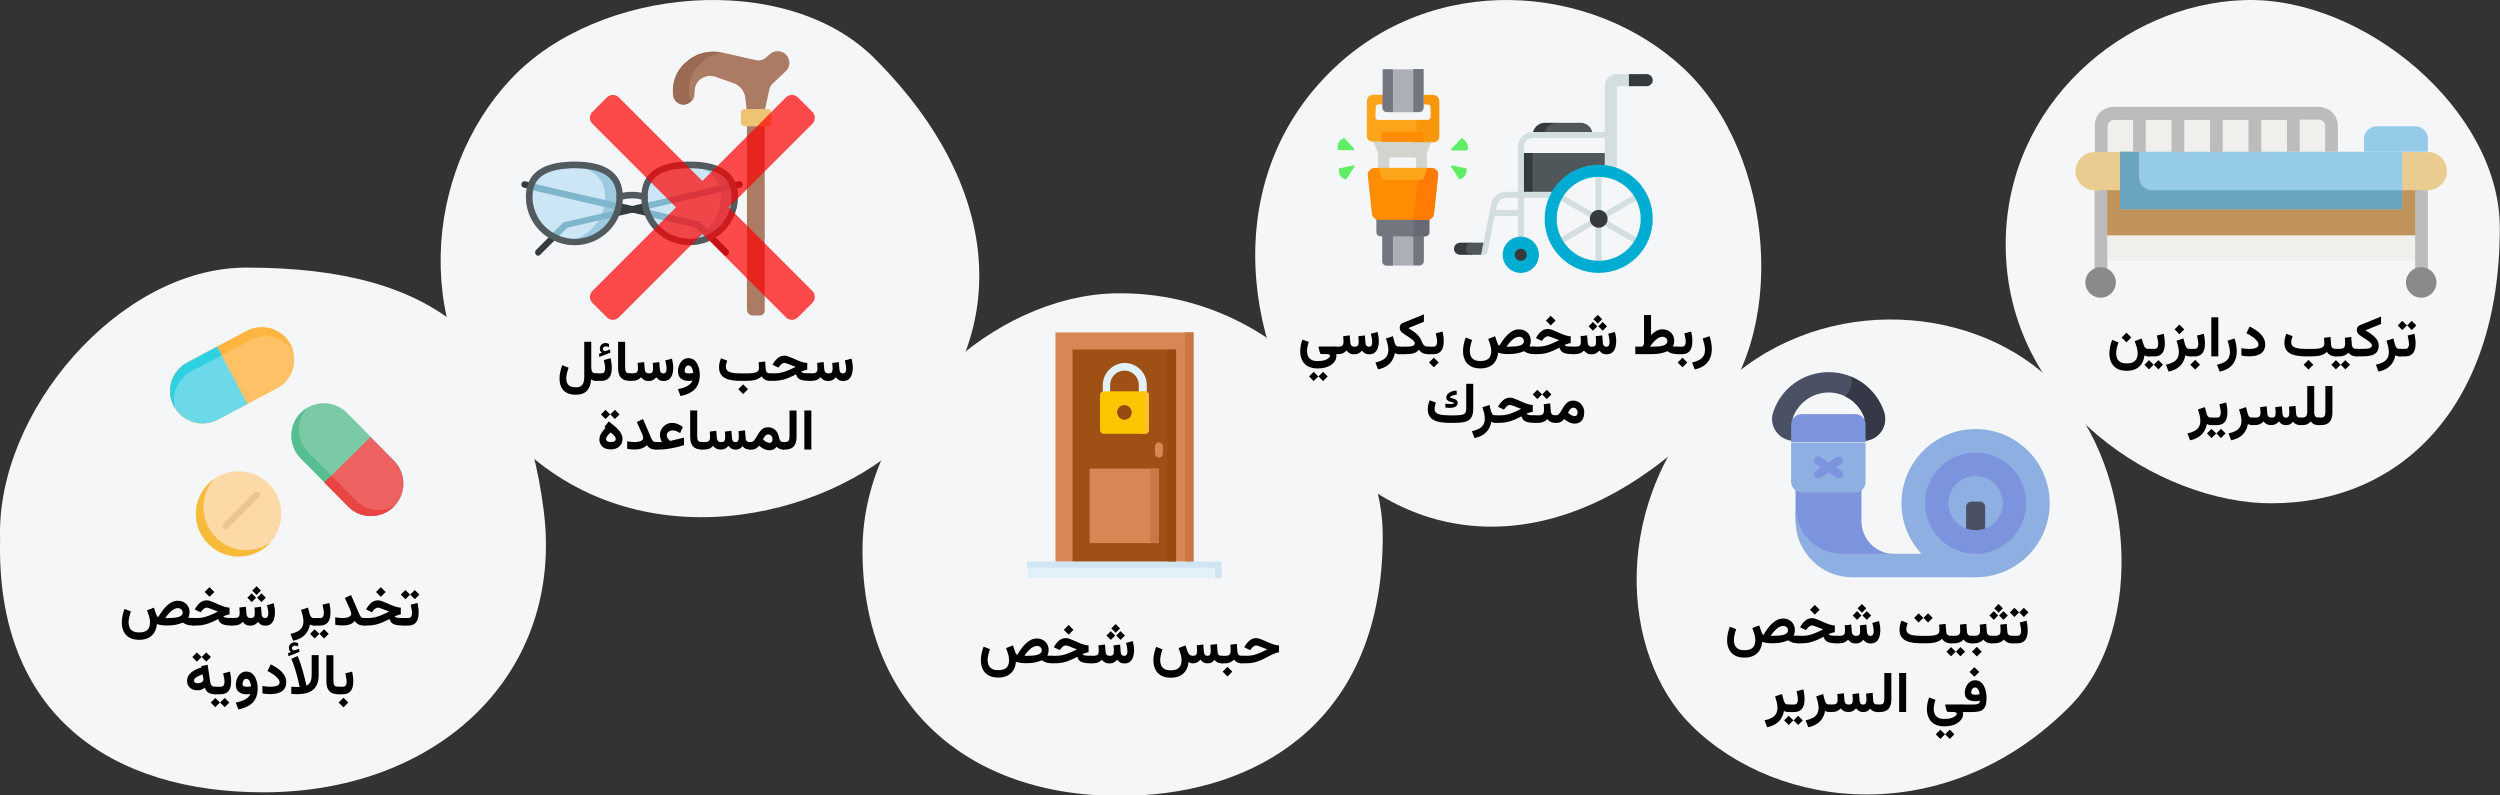 <?xml version="1.0" encoding="UTF-8"?>
<svg xmlns="http://www.w3.org/2000/svg" id="Ebene_1" version="1.1" viewBox="0 0 786 250">
  <rect x="0" y="0" width="786" height="250" fill="#333333" stroke="none"/>
  <defs>
    <style>
      .st0 {
        fill: #ee6161;
      }

      .st1, .st2, .st3, .st4, .st5, .st6, .st7, .st8, .st9 {
        fill-rule: evenodd;
      }

      .st1, .st10 {
        fill: #d0e4f2;
      }

      .st11 {
        fill: #ff7b03;
      }

      .st12 {
        fill: #edc391;
      }

      .st2 {
        fill: red;
      }

      .st13 {
        fill: #ebcc90;
      }

      .st14 {
        fill: #7c93dd;
      }

      .st15 {
        fill: #d3dee1;
      }

      .st16 {
        fill: #f9970b;
      }

      .st17 {
        fill: #fed9a8;
      }

      .st18 {
        fill: #7acaa6;
      }

      .st3 {
        fill: #fbc02d;
      }

      .st19 {
        fill: #c0935b;
      }

      .st20 {
        fill: #515a5e;
      }

      .st21, .st4 {
        fill: #d88654;
      }

      .st22 {
        fill: none;
      }

      .st23, .st5 {
        fill: #964a10;
      }

      .st24 {
        fill: #edc472;
      }

      .st25 {
        fill: #8a8a8a;
      }

      .st26 {
        fill: #fca51a;
      }

      .st27 {
        fill: #9a6a53;
      }

      .st28 {
        fill: #cce6f6;
      }

      .st29 {
        fill: #353947;
      }

      .st30 {
        fill: #6bd9e7;
      }

      .st31 {
        fill: #2ed1e2;
      }

      .st32 {
        fill: #4f575b;
      }

      .st33 {
        fill: #00add2;
      }

      .st34 {
        fill: #acafb7;
      }

      .st35 {
        fill: #6aa5bf;
      }

      .st36 {
        fill: #95cbe9;
      }

      .st37 {
        fill: #74767f;
      }

      .st38 {
        fill: #ab7b64;
      }

      .st39 {
        fill: #fec165;
      }

      .st40 {
        fill: #fdb441;
      }

      .st41 {
        fill: #d1d5cd;
      }

      .st42 {
        fill: #5fed65;
      }

      .st43 {
        fill: #f0efec;
      }

      .st44 {
        fill: #676a75;
      }

      .st45 {
        fill: #57be92;
      }

      .st46 {
        fill: #e94444;
      }

      .st47 {
        fill: #4b5165;
      }

      .st48, .st7 {
        fill: #e2f0fa;
      }

      .st49 {
        fill: #f7bb3c;
      }

      .st50 {
        opacity: .7;
      }

      .st51 {
        fill: #bcbcbc;
      }

      .st6 {
        fill: #9e5015;
      }

      .st52 {
        fill: #343c3f;
      }

      .st53 {
        fill: #8eafe2;
      }

      .st54 {
        fill: #7fb6cc;
      }

      .st8 {
        fill: #c97745;
      }

      .st55 {
        fill: #353a3d;
      }

      .st56 {
        fill: #9dcae0;
      }

      .st57 {
        fill: #f5f6f7;
      }

      .st9 {
        fill: #fac600;
      }

      .st58 {
        fill: #ff8c01;
      }
    </style>
  </defs>
  <path id="Oval-Copy-4" class="st57" d="M286.15,137.19c30.06-30.06,31.3-76.34-11.23-118.87-27.77-27.77-86.94-22.67-114.3,6.55-27.46,29.22-31.82,80.81,1.25,113.88,38.48,38.58,97.86,24.65,124.28-1.56Z"></path>
  <path id="Oval-Copy-4-Copy" class="st57" d="M170.9,160.17c-6.7-51.35-32.25-76.04-93.47-76.04-39.86,0-78.77,45.4-77.4,85.39-1.33,55.55,35.32,79.58,82.79,79.58,55.3,0,94.78-37.58,88.08-88.93Z"></path>
  <g id="Group">
    <path id="Oval-Copy-4-2" class="st57" d="M359.16,250c38.68-2.32,75.57-24.96,75.57-81.43,0-36.82-36-77.33-84.2-76.34-37.55.77-79.36,36.9-79.36,80.79,0,51.17,36.54,80.06,87.99,76.98Z"></path>
  </g>
  <g id="Group1" data-name="Group">
    <path id="Oval-Copy-4-21" data-name="Oval-Copy-4-2" class="st57" d="M531.82,228.11c27.46,27.11,80.31,32.6,118.71-5.8,25-25,20.4-78.3-5.9-103-26.3-24.7-74.55-26.67-104.45,3.23-34.8,34.7-30.67,83.56-8.36,105.57Z"></path>
  </g>
  <g id="Group2" data-name="Group">
    <path id="Oval-Copy-4-3" class="st57" d="M419.48,144.29c29.57,29.47,74.73,30.63,116.38-11.02,27.14-27.14,22.15-84.9-6.47-111.72-28.62-26.82-79.07-31.06-111.51,1.38-37.63,37.63-23.96,95.82,1.59,121.37Z"></path>
  </g>
  <g id="Group3" data-name="Group">
    <path id="Oval-Copy-4-31" data-name="Oval-Copy-4-3" class="st57" d="M714.23,158.23c40.19,0,71.71-29.99,71.71-86.6,0-36.92-42.74-72.83-80.38-71.6-37.64,1.22-74.97,32.64-74.97,76.81,0,51.2,48.96,81.5,83.64,81.4Z"></path>
  </g>
  <g>
    <path class="st43" d="M660.53,47.7v-8.1c0-2.2,1.8-4,4-4h64.5c2.2,0,4,1.8,4,4v8.1"></path>
    <path class="st43" d="M761.23,82h-100.8v-8h100.8v8Z"></path>
    <path class="st19" d="M761.23,74h-100.8v-20.2h100.8v20.2Z"></path>
    <path class="st13" d="M666.63,59.8h-8.1c-3.3,0-6-2.7-6-6s2.7-6,6-6h104.8c3.3,0,6,2.7,6,6s-2.7,6-6,6h-8.1"></path>
    <path class="st36" d="M755.23,47.7v18.1h-88.7v-18.1"></path>
    <path class="st35" d="M666.53,47.7v18.1s88.7,0,88.7,0v-6s-78.7,0-78.7,0c-2.2,0-4-1.8-4-4v-8.1s-6,0-6,0Z"></path>
    <path class="st36" d="M743.23,47.7v-4c0-2.2,1.8-4,4-4h12.1c2.2,0,4,1.8,4,4v4"></path>
    <g>
      <path class="st51" d="M658.63,39.7v8.1s4,0,4,0v-8.1c0-1.1.9-2,2-2h6v10.1s4,0,4,0v-10.1h8.1v10.1s4,0,4,0v-10.1h8.1v10.1s4,0,4,0v-10.1h8.1v10.1s4,0,4,0v-10.1h8.1v10s4,0,4,0v-10.1h6c1.1,0,2,.9,2,2v8.1s4,0,4,0v-8.1c0-3.3-2.7-6-6-6h-64.5c-3.4,0-6.1,2.7-5.9,6.1Z"></path>
      <path class="st51" d="M763.33,88h-4v-28.2h4v28.2Z"></path>
      <path class="st51" d="M662.53,88h-4v-28.2h4v28.2Z"></path>
    </g>
    <circle class="st25" cx="761.23" cy="88.8" r="4.8"></circle>
    <circle class="st25" cx="660.43" cy="88.8" r="4.8"></circle>
  </g>
  <g>
    <path class="st14" d="M585.23,139.3h-20.7s0,24.6,0,24.6l6.1,12,25,2.6v-4.3c-5.8,0-10.4-4.7-10.4-10.4v-24.6s0,.1,0,.1Z"></path>
    <circle class="st53" cx="621.13" cy="158.2" r="23.3"></circle>
    <circle class="st14" cx="621.13" cy="158.2" r="15.9"></circle>
    <circle class="st53" cx="621.13" cy="158.2" r="8.5"></circle>
    <circle class="st53" cx="621.13" cy="158.2" r="8.5"></circle>
    <path class="st47" d="M619.83,157.7c-.9,0-1.7.8-1.7,1.7v6.8c1,.3,2,.5,3,.5,1.1,0,2.1-.2,3-.5v-6.8c0-1-.8-1.7-1.7-1.7h-2.6Z"></path>
    <path class="st47" d="M557.53,129.5c2.5-7.5,9.5-12.5,17.4-12.5s14.9,5,17.4,12.5c1.5,4.5-1.8,9.1-6.5,9.1h-21.8c-4.7,0-8.1-4.7-6.5-9.1ZM563.63,131.5c-.1.3.1.6.4.6h21.8c.3,0,.5-.3.4-.6-1.6-4.8-6.2-8.1-11.3-8.1s-9.7,3.3-11.3,8.1Z"></path>
    <path class="st29" d="M574.93,138.6h10.9c4.7,0,8-4.6,6.5-9.1-1.7-5.1-5.6-9.1-10.4-11.1.7,2.3-.4,5-1.9,6.2,2.9,1.3,5.1,3.8,6.2,6.9.1.3-.1.6-.4.6h-10.9s0,6.5,0,6.5Z"></path>
    <path class="st53" d="M563.13,151.6v-12.3h23.4v12.3c0,1.8-1.4,3.2-3.2,3.2h-16.9c-1.8,0-3.2-1.5-3.3-3.2Z"></path>
    <path class="st14" d="M566.43,130.2c-1.8,0-3.2,1.5-3.3,3.2v5.7s23.4,0,23.4,0v-5.7c0-1.8-1.4-3.2-3.2-3.2h-16.9Z"></path>
    <path class="st53" d="M564.53,163.7c0,9.8,8,17.8,17.8,17.8h38.8s0-7.4,0-7.4h-41.9c-8.1,0-14.7-6.6-14.7-14.7v4.3Z"></path>
    <g>
      <path class="st14" d="M577.43,150.2l-6.5-4.3c-.6-.4-.8-1.2-.4-1.8.4-.6,1.2-.8,1.8-.4l6.5,4.3c.6.4.8,1.2.4,1.8-.3.4-.7.6-1.1.6-.3,0-.5-.1-.7-.2Z"></path>
      <path class="st14" d="M570.53,149.8c-.3-.6-.2-1.4.4-1.8l6.5-4.3c.6-.3,1.4-.2,1.8.4.3.6.2,1.4-.4,1.8l-6.5,4.3c-.2.1-.5.2-.7.2-.4,0-.8-.2-1.1-.6Z"></path>
    </g>
  </g>
  <g>
    <g>
      <path class="st15" d="M500.73,68.8l-10.8,6.3.9,1.6,10.8-6.3v12.5s1.9,0,1.9,0v-12.5s10.8,6.3,10.8,6.3l.9-1.6-10.8-6.3,10.8-6.3-.9-1.6-10.8,6.3v-12.5s-1.9,0-1.9,0v12.6s-10.8-6.3-10.8-6.3l-.9,1.6,10.8,6.2Z"></path>
      <path class="st55" d="M481.83,42.4h3.8s3.8-3.8,3.8-3.8h-3.8c-2,0-3.7,1.7-3.8,3.8Z"></path>
      <path class="st32" d="M485.63,42.4h15.1c0-2.1-1.7-3.8-3.8-3.8h-7.5c-2.1,0-3.8,1.7-3.8,3.8Z"></path>
      <path class="st55" d="M481.93,48.1l5.7,6.6-5.7,6.6h-3.8v-13.2s3.8,0,3.8,0Z"></path>
      <path class="st32" d="M481.83,48.1v13.1s7.7,0,7.7,0c2.7-4.5,7.5-7.5,13.1-7.5,1.3,0,2.6.2,3.8.5v-6.1s-24.6,0-24.6,0Z"></path>
      <circle class="st55" cx="502.63" cy="68.8" r="2.8"></circle>
      <path class="st55" d="M457.13,78.2c0,1.1.9,1.9,1.9,1.9h3.8s0-3.8,0-3.8h-3.8c-1,0-1.9.9-1.9,1.9Z"></path>
      <path class="st32" d="M462.83,80.1h2.8s1.7-3.8,1.7-3.8h-4.5c-1.1,0-1.9.9-1.9,1.9,0,1.1.8,1.9,1.9,1.9Z"></path>
      <g>
        <path class="st15" d="M478.13,67.9h-8.7v-1.9h8.7v1.9Z"></path>
        <path class="st15" d="M477.23,46.2c0-2.6,2.1-4.7,4.7-4.7h23.6v1.9h-23.6c-1.5,0-2.8,1.2-2.8,2.8v29.2h-1.9v-29.2Z"></path>
        <path class="st15" d="M465.63,80.2h1.1c.4,0,.8-.4.9-.8l3-14.9c.3-1.3,1.5-2.3,2.8-2.3h16.2s0-1.9,0-1.9h-16.2c-2.2,0-4.2,1.6-4.6,3.8l-3.2,16.1Z"></path>
      </g>
      <path class="st55" d="M512.13,23.3l-1.9,1.9,1.9,1.9h5.6c.9,0,1.8-.7,1.9-1.7.1-1.1-.8-2.1-1.9-2.1,0,0-5.6,0-5.6,0Z"></path>
      <path class="st15" d="M504.53,27.1v26.6s3.8,0,3.8,0v-26.6h3.8s0-3.8,0-3.8h-3.8c-2.1,0-3.8,1.7-3.8,3.8Z"></path>
      <path class="st33" d="M485.63,68.8c0,9.4,7.6,17,17,17s17-7.6,17-17-7.6-17-17-17-17,7.6-17,17ZM489.43,68.8c0-7.3,5.9-13.2,13.2-13.2s13.2,5.9,13.2,13.2-5.9,13.2-13.2,13.2-13.2-5.9-13.2-13.2Z"></path>
      <circle class="st33" cx="478.13" cy="80.1" r="5.7"></circle>
      <circle class="st55" cx="478.13" cy="80.1" r="1.9"></circle>
    </g>
    <g>
      <path class="st41" d="M450.03,43h-18.2s0,1.6,0,1.6l1.4,3.4v6.8s3.6,0,3.6,0v-4.8c0-.3.2-.5.5-.5h7.4c.3,0,.5.2.5.5v4.8s3.4,0,3.4,0v-6.8s1.4-3.4,1.4-3.4v-1.6h0Z"></path>
      <path class="st34" d="M434.53,71.9v10.3c0,.7.6,1.3,1.3,1.3h2s6.5,0,6.5,0h2c.7,0,1.3-.6,1.3-1.3v-10.3s-3.2,0-3.2,0h-6.5s-3.4,0-3.4,0Z"></path>
      <g>
        <path class="st37" d="M437.93,71.9v11.6h-2c-.7,0-1.3-.6-1.3-1.3v-10.3h3.3Z"></path>
        <path class="st37" d="M447.63,71.9v10.2c0,.7-.6,1.3-1.3,1.3h-2v-11.5h3.3Z"></path>
        <path class="st37" d="M449.43,67.1v5.9c0,.7-.6,1.3-1.3,1.3h-.5s-3.2,0-3.2,0h-6.5s-3.2,0-3.2,0h-.7c-.7,0-1.3-.6-1.3-1.3v-5.9h16.7Z"></path>
      </g>
      <path class="st44" d="M443.33,74.3h1s3.2,0,3.2,0h.5c.7,0,1.3-.6,1.3-1.3v-5.9s-4.7,0-4.7,0v5.9c0,.7-.6,1.3-1.3,1.3Z"></path>
      <g>
        <path class="st42" d="M422.63,43.4l3.1,3.3c.2.2,0,.5-.2.5h-4.6c-.2,0-.3-.1-.3-.2-.3-1.5.2-2.7,1.6-3.5.1-.1.3-.1.4-.1Z"></path>
        <path class="st42" d="M421.13,52.9l4.4-.9c.3-.1.4.2.3.4l-2.5,3.9c0,.1-.2.1-.3.1-1.5-.5-2.2-1.6-2.1-3.2,0-.2.1-.3.2-.3Z"></path>
      </g>
      <path class="st58" d="M430.03,55.1l1.3,12.1c.1,1.1,1,1.9,2.1,1.9h15.3c1.1,0,2-.8,2.1-1.9l1.3-12.1c.2-1.2-.8-2.3-2.1-2.3h-1.3s-3.4,0-3.4,0h-8.4s-3.6,0-3.6,0h-1.1c-1.3,0-2.3,1.1-2.2,2.3Z"></path>
      <path class="st11" d="M442.53,69.1h6.2c1.1,0,2-.8,2.1-1.9l1.3-12.1c.2-1.2-.8-2.3-2.1-2.3h-1.3s-3.4,0-3.4,0h-1.5c1.2,0,2.2,1.1,2.1,2.3l-1.2,12.1c-.2,1.1-1.1,1.9-2.2,1.9Z"></path>
      <g>
        <path class="st26" d="M436.93,52.8h8.4s3.4,0,3.4,0l-1,3.1c-.2.3-.5.6-.9.6h-11.5c-.4,0-.8-.2-.9-.6l-1.1-3.1h3.6Z"></path>
        <path class="st26" d="M429.73,31.7v11c0,1,.8,1.8,1.8,1.8h.3s2.4,0,2.4,0h13.4s2.4,0,2.4,0h.5c1,0,1.8-.8,1.8-1.8v-11.1c0-1-.8-1.8-1.8-1.8h-3s-12.9,0-12.9,0h-3c-1,0-1.8.9-1.9,1.9ZM432.43,36.8l.1-3.1c0-.5.4-.9.9-.9h1.3s12.8,0,12.9,0h1.3c.5,0,.9.4.9.9v3.1c0,.5-.4.9-.9.9h-15.6c-.5,0-.9-.4-.9-.9h0Z"></path>
      </g>
      <path class="st16" d="M443.63,44.7h4.2s2.4,0,2.4,0h.5c1,0,1.8-.8,1.8-1.8v-11.1c0-1-.8-1.8-1.8-1.8h-3s-4.1,0-4.1,0c1,0,1.8.8,1.8,1.8v1h2.2s1.3,0,1.3,0c.5,0,.9.4.9.9v3.1c0,.5-.4.9-.9.9h-3.6s0,5.1,0,5.1c0,1-.8,1.8-1.7,1.9Z"></path>
      <path class="st58" d="M435.43,41.4h11.2c.6,0,1.1.5,1.1,1.1v2.1h-13.4v-2.1c0-.6.5-1.1,1.1-1.1Z"></path>
      <path class="st34" d="M434.73,21.8v8.1s0,2.9,0,2.9v1.1c0,.8.6,1.4,1.4,1.4h1.8s6.5,0,6.5,0h1.8c.8,0,1.4-.6,1.4-1.4v-1.1s0-2.9,0-2.9v-8.1s-3.2,0-3.2,0h-6.5s-3.2,0-3.2,0Z"></path>
      <g>
        <path class="st37" d="M434.63,32.7l.1-2.8v-8.1h3.2v13.4h-1.9c-.8,0-1.4-.6-1.4-1.4v-1.1h0Z"></path>
        <path class="st37" d="M444.33,21.7h3.2v8.1s0,2.9,0,2.9v1.1c0,.8-.6,1.4-1.4,1.4h-1.8v-13.4s0-.1,0-.1Z"></path>
      </g>
      <g>
        <path class="st42" d="M456.53,52l4.4.9c.1.1.2.2.2.3,0,1.5-.7,2.6-2.1,3.2-.1.1-.2,0-.3-.1l-2.5-3.9c-.2-.2,0-.4.3-.4Z"></path>
        <path class="st42" d="M459.83,43.6c1.3.8,1.9,2,1.6,3.5-.1.1-.2.2-.3.2h-4.6c-.2,0-.4-.3-.2-.5l3.1-3.3c.1-.1.2-.1.4.1Z"></path>
      </g>
    </g>
  </g>
  <g>
    <path class="st4" d="M375.23,176.61h-43.39v-72.1h43.39v72.1Z"></path>
    <path class="st6" d="M369.76,176.61h-32.54v-66.72h32.54v66.72Z"></path>
    <path class="st4" d="M364.38,170.75h-21.79v-23.42h21.79v23.42Z"></path>
    <path class="st7" d="M383.97,181.79h-60.96v-5.18h60.96v5.18Z"></path>
    <path class="st48" d="M346.72,124.77v-3.74c0-3.74,3.17-6.91,6.91-6.91s6.91,3.07,6.91,6.91v3.74h-2.5v-3.74c0-2.5-2.02-4.51-4.51-4.51s-4.51,2.02-4.51,4.51v3.74h-2.5s.19,0,.19,0Z"></path>
    <path class="st9" d="M360.06,123.04c.58,0,1.15.48,1.15,1.15v11.04c0,.67-.48,1.15-1.15,1.15h-13.06c-.67,0-1.15-.48-1.15-1.15v-11.04c0-.67.48-1.15,1.15-1.15h13.06Z"></path>
    <path class="st23" d="M351.23,129.66c0,1.25,1.06,2.3,2.3,2.3s2.3-1.06,2.3-2.3-1.06-2.3-2.3-2.3c-1.34,0-2.3,1.06-2.3,2.3Z"></path>
    <path class="st21" d="M363.13,142.62v-2.3c0-.67.58-1.25,1.25-1.25s1.25.58,1.25,1.25v2.3c0,.67-.58,1.25-1.25,1.25s-1.25-.58-1.25-1.25Z"></path>
    <path class="st8" d="M364.38,170.75h-2.69v-23.42h2.69v23.42Z"></path>
    <path class="st5" d="M369.76,176.61h-2.69v-66.72h2.69v66.72Z"></path>
    <path class="st8" d="M375.23,176.61h-2.69v-72.1h2.69v72.1Z"></path>
    <g>
      <path class="st1" d="M383.97,181.79h-1.92v-3.36s-59.04,0-59.04,0v-1.82h60.96v5.18Z"></path>
      <path class="st10" d="M382.14,181.79v-3.26s-59.04,0-59.04,0v-1.92h60.96v5.18h-2.02s.1,0,.1,0ZM383.97,176.61h-60.96s0,1.82,0,1.82h59.04v3.36s1.92,0,1.92,0v-5.18Z"></path>
    </g>
    <path class="st3" d="M361.21,124.19v11.04c0,.67-.48,1.15-1.15,1.15h-1.44c.67,0,1.15-.48,1.15-1.15v-11.04c0-.67-.48-1.15-1.15-1.15h1.44c.58,0,1.15.48,1.15,1.15Z"></path>
  </g>
  <g>
    <g>
      <path class="st38" d="M237.43,36l-2.7-1.7-.4-3.5c-.3-2.2-1.7-4-3.8-4.7l-5.7-2c-1.3-.4-2.6-.3-3.8.3-1.5.7-2.5,2.2-2.6,3.8l-.1,1.5c-.1,1.9-1.7,3.2-3.6,3.1h-.2c-1.5-.2-2.6-1.4-2.8-2.8-.6-4.1,1.1-8.2,4.3-10.7,0,0,3.9-4.1,11-2.8l10.6,2.4c1.2.3,2.4-.1,3.3-.9l1-.9c2.1-1.9,5.4-1,6.1,1.7.4,1.3,0,2.7-1,3.6l-3.9,3.7c-.7.6-1.1,1.3-1.3,2.2l-1.3,6.1-3.1,1.6Z"></path>
      <path class="st27" d="M211.63,30.1c.2,1.4,1.4,2.6,2.8,2.8h.2c1.1.1,2.1-.4,2.8-1.2-.3-.5-.6-1.1-.7-1.7-.6-4.1,1.1-8.2,4.3-10.7,0,0,2.1-2.1,5.8-2.8-7-1.2-10.8,2.8-10.8,2.8-3.3,2.5-4.9,6.6-4.4,10.8Z"></path>
      <path class="st38" d="M236.63,99.2c-.9,0-1.7-.8-1.8-1.7v-57.8s2.8-1.7,2.8-1.7l2.8,1.7v57.9c0,.9-.7,1.6-1.6,1.6h-2.2Z"></path>
      <path class="st24" d="M232.93,38.6v-3.2c0-.6.5-1.1,1.1-1.1h7.4c.6,0,1.1.5,1.1,1.1v3.2c0,.6-.5,1.1-1.1,1.1h-7.4c-.6,0-1.1-.4-1.1-1.1Z"></path>
    </g>
    <g>
      <path class="st52" d="M168.53,80.1c-.4-.4-.4-1.1,0-1.5l8.7-8.7c.1-.2.3-.3.5-.3l54.6-12.6c.5-.1,1.1.2,1.2.8.1.5-.2,1.1-.8,1.2l-54.4,12.6-8.5,8.5c-.2.2-.4.3-.7.3-.2,0-.5-.1-.6-.3Z"></path>
      <path class="st52" d="M227.53,80l-8.5-8.5-8.3-1.9-46-10.6c-.6-.1-.9-.6-.8-1.2.1-.6.6-.9,1.2-.8l54.6,12.6c.2.1.4.2.5.3l8.7,8.7c.4.4.4,1.1,0,1.5-.2.2-.4.3-.7.3s-.6-.1-.7-.4Z"></path>
      <path class="st56" d="M214.73,52h0c.7-.1,1.4-.1,2.1-.1,7.8,0,14.2,2.2,14.2,10,0,7.8-6.4,14.2-14.2,14.2-.8,0-1.5-.1-2.2-.2-6.8-1-12-6.9-12-14s5.2-9.6,12.1-9.9Z"></path>
      <path class="st28" d="M214.63,51.9h0c6.8.4,12,2.9,12,10s-5.2,13-12,14c-6.8-1-12-6.9-12-14s5.2-9.6,12-10Z"></path>
      <path class="st56" d="M178.33,52c.8-.1,1.5-.1,2.3-.1,7.8,0,14.2,2.2,14.2,10,0,7.8-6.4,14.2-14.2,14.2-.8,0-1.6-.1-2.3-.2-6.7-1.1-11.9-6.9-11.9-14s5.1-9.6,11.9-9.9Z"></path>
      <path class="st28" d="M178.33,51.9c6.7.5,11.9,3,11.9,10s-5.1,12.9-11.9,14c-6.7-1.1-11.9-6.9-11.9-14s5.1-9.6,11.9-10Z"></path>
      <path class="st54" d="M230.13,57.4c.2.6.5,1.3.6,2l-27.5,6.4,16.4,3.8c.2.1.4.2.5.3l4,4c-.6.4-1.2.7-1.9,1l-3.3-3.3-8.3-1.9-6.6-1.5c-.6-1.3-1.1-2.8-1.3-4.3l27.4-6.5Z"></path>
      <path class="st54" d="M177.63,69.8l16.4-3.8-27.5-6.4c.1-.7.3-1.4.6-2l27.4,6.3c-.2,1.5-.6,3-1.3,4.3h0l-14.9,3.4-3.3,3.3c-.6-.3-1.3-.6-1.9-1l4-4c.2-.1.3-.2.5-.1Z"></path>
      <g>
        <path class="st20" d="M193.83,62.2c-.2-.6.2-1.1.7-1.3,2.7-.8,5.7-.8,8.4,0,.5.2.9.8.7,1.3s-.8.9-1.3.7c-2.3-.7-4.9-.7-7.2,0h-.3c-.5,0-.9-.3-1-.7Z"></path>
        <path class="st20" d="M178.13,76.9c-3.5-.6-6.8-2.4-9.1-5.1-2.4-2.7-3.7-6.3-3.7-9.9,0-6.8,4.4-10.5,12.9-11,.8-.1,1.6-.1,2.4-.1,10.1,0,15.2,3.8,15.2,11.1,0,8.4-6.8,15.2-15.2,15.2-.9,0-1.7-.1-2.5-.2ZM178.33,53c-3.4.2-6.1,1-7.9,2.3-2,1.4-3,3.6-3,6.6,0,3.2,1.2,6.2,3.2,8.6,2.1,2.3,4.8,3.9,7.9,4.4.7.1,1.4.2,2.1.2,7.3,0,13.2-5.9,13.2-13.2,0-3.3-1.2-5.6-3.7-7.1-2.1-1.2-5.3-1.9-9.5-1.9-.8,0-1.6,0-2.3.1Z"></path>
        <path class="st20" d="M201.63,61.9c0-7.4,5.1-11.1,15.2-11.1s15.2,3.8,15.2,11.1c0,8.4-6.8,15.2-15.2,15.2s-15.3-6.8-15.2-15.2ZM207.33,54.8c-2.5,1.5-3.7,3.8-3.7,7.1,0,7.3,5.9,13.2,13.2,13.2s13.2-5.9,13.2-13.2c0-3.3-1.2-5.6-3.7-7.1-2.1-1.2-5.3-1.9-9.5-1.9s-7.4.6-9.5,1.9Z"></path>
      </g>
    </g>
    <g class="st50">
      <g id="_图层_x5F_1" data-name="图层_x5F_1">
        <path class="st22" d="M278.83,117.6h-104.3V13.3h104.3v104.3Z"></path>
        <path class="st2" d="M186.23,91.5c-1,1-1,2.7,0,3.7l.5.5h0l3.6,3.6h0l.5.5c1,1,2.7,1,3.7,0l26.3-26.3,26.3,26.3c1,1,2.7,1,3.7,0l.5-.5h0l3.6-3.6h0l.5-.5c1-1,1-2.7,0-3.7-8.9-8.9-17.6-17.6-26.3-26.3l26.3-26.3c1-1,1-2.7,0-3.7l-.5-.5h0l-3.6-3.6h0l-.5-.5c-1-1-2.7-1-3.7,0-8.9,8.9-17.6,17.6-26.3,26.3-8.7-8.7-17.4-17.4-26.3-26.3-1-1-2.7-1-3.7,0l-.5.5h0l-3.6,3.6h0l-.5.5c-1,1-1,2.7,0,3.7l26.3,26.3c-8.7,8.7-17.4,17.4-26.3,26.3Z"></path>
      </g>
    </g>
  </g>
  <g>
    <circle class="st17" cx="75.02" cy="161.58" r="13.42"></circle>
    <path class="st49" d="M65.55,171.05c-5.33-5.23-5.33-13.72.1-19.05.49-.59,1.09-1.09,1.68-1.48-4.64,5.33-4.44,13.42.59,18.46,4.64,4.74,12.04,5.23,17.27,1.48-.2.2-.39.39-.59.59-5.33,5.23-13.82,5.23-19.05,0h0Z"></path>
    <g>
      <path class="st39" d="M87.07,122.09l-18.66,9.87c-5.03,2.67-11.15.69-13.82-4.24-2.67-5.03-.69-11.15,4.24-13.82l18.66-9.87c5.03-2.67,11.15-.69,13.82,4.24,2.66,5.03.79,11.15-4.24,13.82Z"></path>
      <path class="st40" d="M58.94,114l18.66-9.87c5.03-2.67,11.15-.69,13.82,4.24.39.69.69,1.48.89,2.27-2.76-4.64-8.69-6.32-13.52-3.75l-18.66,9.87c-4.24,2.27-6.22,7.01-5.13,11.45-.1-.2-.2-.3-.3-.49-2.67-5.03-.69-11.15,4.24-13.72Z"></path>
      <path class="st30" d="M68.51,131.96c-5.03,2.67-11.15.69-13.82-4.24-2.67-5.03-.69-11.15,4.24-13.82l9.28-4.94,9.57,18.06-9.28,4.94Z"></path>
      <path class="st31" d="M54.69,127.72c-2.67-5.03-.69-11.15,4.34-13.72l9.28-4.94,1.38,2.67-9.57,5.03c-4.24,2.27-6.22,7.01-5.13,11.45,0-.1-.1-.1-.1-.2-.1-.1-.2-.2-.2-.3h0Z"></path>
    </g>
    <g>
      <path class="st18" d="M94.67,129.69c4.05-3.95,10.46-3.85,14.41.1l14.81,15c3.95,4.05,3.95,10.46-.1,14.41s-10.46,3.95-14.41-.1l-14.81-15c-3.95-4.05-3.95-10.46.1-14.41h0Z"></path>
      <path class="st45" d="M123.78,159.31c-4.05,3.95-10.46,3.95-14.41-.2l-14.81-15c-3.95-4.05-3.95-10.46.1-14.41.59-.59,1.28-1.09,1.97-1.48-3.55,3.95-3.55,10.17.3,14.02l14.81,15c3.36,3.45,8.49,4.05,12.44,1.68-.1.1-.3.3-.39.39h0Z"></path>
      <path class="st0" d="M123.88,144.9c3.95,4.05,3.95,10.46-.1,14.41s-10.46,3.95-14.41-.1l-7.4-7.5,14.51-14.31,7.4,7.5Z"></path>
      <path class="st46" d="M123.78,159.31c-4.05,3.95-10.46,3.95-14.41-.2l-7.4-7.5,2.17-2.07,7.6,7.7c3.36,3.45,8.49,4.05,12.44,1.68q-.1.1-.2.2c-.1,0-.1.1-.2.2h0Z"></path>
    </g>
    <path class="st12" d="M70.29,166.02c-.39-.39-.39-1.09,0-1.48l9.67-9.67c.39-.39,1.09-.39,1.48,0s.39,1.09,0,1.48l-9.67,9.67c-.2.2-.49.3-.79.3s-.59-.1-.69-.3Z"></path>
  </g>
  <g>
    <path d="M670.72,113.82c.5-.28.85-.66,1.06-1.13s.31-1.01.31-1.59c0-.64-.1-1.3-.3-1.97s-.42-1.3-.65-1.88l2.18-.83.7,2.13c.11.32.26.59.48.81s.52.33.93.33h.35v2.36h-.32c-.28,0-.51-.02-.71-.07s-.38-.14-.55-.26c-.1.98-.37,1.84-.82,2.57s-1.06,1.29-1.85,1.69-1.74.6-2.87.6c-1.27,0-2.3-.24-3.11-.72s-1.4-1.12-1.78-1.94c-.38-.82-.58-1.74-.58-2.76,0-.69.07-1.39.22-2.12s.36-1.45.64-2.17l2,.77c-.21.6-.38,1.2-.52,1.79s-.21,1.14-.21,1.66c0,.57.1,1.1.3,1.58s.55.86,1.03,1.15,1.15.43,2,.43,1.55-.14,2.05-.42ZM670.08,106.11l-1.52,1.52-1.52-1.52,1.52-1.52,1.52,1.52Z"></path>
    <path d="M677.11,114.67l-1.47,1.46-1.43-1.46,1.43-1.44,1.47,1.44ZM676.11,109.69v2.36h-.7v-2.36h.7ZM675.9,112.05v-2.36h1.41c.47,0,.8-.14.97-.43s.26-.65.26-1.1c0-.39-.05-.82-.14-1.29s-.18-.92-.28-1.38l2.15-.55c.11.53.2,1.06.26,1.59s.1,1.02.1,1.5c0,.77-.1,1.45-.31,2.06s-.55,1.09-1.04,1.44-1.15.53-1.99.53h-1.41ZM680.06,114.67l-1.45,1.46-1.45-1.46,1.45-1.44,1.45,1.44Z"></path>
    <path d="M687.67,111.95c-.24-.06-.44-.15-.6-.25-.14.87-.43,1.66-.87,2.36s-1.03,1.28-1.76,1.75-1.62.81-2.65,1.02l-.81-2.16c.87-.19,1.6-.45,2.21-.77s1.07-.74,1.38-1.26.47-1.17.47-1.95c0-.53-.08-1.11-.23-1.75s-.33-1.25-.52-1.82l2.18-.72.51,1.96c.11.4.26.73.47.97s.51.36.9.36h.34v2.36h-.25c-.28,0-.54-.03-.78-.1ZM686.72,103.56l-1.52,1.52-1.52-1.52,1.52-1.52,1.52,1.52Z"></path>
    <path d="M688.76,109.69v2.36h-.42v-2.36h.42ZM688.52,112.05v-2.36h1.41c.47,0,.8-.14.97-.43s.26-.65.26-1.1c0-.39-.05-.82-.14-1.29s-.18-.92-.28-1.38l2.15-.55c.11.53.2,1.06.26,1.59s.1,1.02.1,1.5c0,.77-.1,1.45-.31,2.06s-.55,1.09-1.04,1.44-1.15.53-1.99.53h-1.41ZM691.67,114.67l-1.52,1.52-1.52-1.52,1.52-1.52,1.52,1.52Z"></path>
    <path d="M697.44,112.04h-2.2v-12.27h2.2v12.27Z"></path>
    <path d="M697.03,114.67c.87-.19,1.6-.45,2.21-.77s1.07-.74,1.38-1.26.47-1.17.47-1.95c0-.53-.08-1.11-.23-1.75s-.33-1.25-.52-1.82l2.19-.72c.23.63.4,1.3.52,2.01s.18,1.39.18,2.04c0,1.18-.22,2.21-.65,3.09s-1.05,1.59-1.85,2.14-1.76.94-2.87,1.16l-.83-2.16Z"></path>
    <path d="M708.51,109.6c.47-.08.85-.22,1.13-.43s.43-.48.43-.85-.17-.76-.5-1.17-.79-.82-1.36-1.23-1.22-.8-1.94-1.15l1.01-2.11c.65.32,1.27.67,1.85,1.05s1.11.8,1.56,1.26.82.96,1.08,1.5.4,1.13.4,1.77c0,.9-.2,1.62-.61,2.18s-.99.96-1.74,1.22-1.65.39-2.69.39c-.45,0-.88-.02-1.27-.05s-.78-.09-1.16-.17v-2.36c.38.08.78.14,1.2.19s.78.07,1.09.07c.54,0,1.04-.04,1.51-.12Z"></path>
    <path d="M732.71,105.92l.18,2.43c.03.46.16.8.38,1.02s.58.32,1.08.32h.2v2.36h-.2c-.67,0-1.22-.12-1.67-.37s-.81-.6-1.09-1.05c-.53.5-1.17.87-1.94,1.09-.77.22-1.77.33-3.02.33h-1.47c-1.03,0-1.97-.06-2.82-.19s-1.58-.35-2.2-.67-1.09-.75-1.42-1.31-.5-1.27-.5-2.13c0-.5.06-.99.17-1.47.12-.48.26-.92.43-1.34l1.97.75c-.1.27-.2.58-.29.93s-.14.68-.14,1.01c0,.45.12.81.37,1.09.24.28.58.48,1.02.62.44.14.95.24,1.53.29.58.05,1.21.07,1.89.07h1.47c.87,0,1.61-.04,2.22-.11s1.08-.23,1.41-.47c.33-.23.49-.59.49-1.06,0-.29,0-.6-.03-.94s-.04-.65-.06-.93l2.06-.25ZM727.3,114.67l-1.52,1.52-1.52-1.52,1.52-1.52,1.52,1.52Z"></path>
    <path d="M735.87,114.67l-1.47,1.46-1.43-1.46,1.43-1.44,1.47,1.44ZM734.88,109.69v2.36h-.7v-2.36h.7ZM739.24,105.92l.18,2.43c.02.3.08.56.19.76.11.2.27.35.48.44s.48.14.81.14h.18v2.36h-.2c-.4,0-.76-.05-1.07-.15s-.59-.24-.83-.41-.45-.38-.62-.62c-.35.38-.77.67-1.26.87s-1.02.31-1.58.31h-.84v-2.36h.84c.66,0,1.12-.12,1.38-.36s.39-.67.39-1.27c0-.33,0-.65-.02-.96-.02-.31-.04-.62-.07-.92l2.06-.25ZM738.82,114.67l-1.45,1.46-1.45-1.46,1.45-1.44,1.45,1.44Z"></path>
    <path d="M745.01,104.69c.42.28.8.56,1.14.85s.65.59.91.91.46.65.6,1.01.21.74.21,1.15c0,.88-.2,1.58-.61,2.08s-.98.85-1.73,1.05c-.75.2-1.64.3-2.67.3h-2.14v-2.36h2.14c.65,0,1.19-.03,1.61-.09s.74-.17.95-.33.32-.39.32-.69c0-.18-.09-.38-.28-.6s-.43-.44-.74-.68-.64-.47-1-.7c-.36-.23-.72-.47-1.07-.69-.36-.23-.67-.45-.95-.66-.23-.17-.4-.39-.53-.67s-.18-.55-.18-.83c0-.31.07-.6.22-.88.15-.28.38-.47.69-.6l6.7-2.73v2.33l-4.9,1.99c.46.29.89.57,1.31.84Z"></path>
    <path d="M753.68,111.95c-.24-.06-.44-.15-.6-.25-.14.87-.43,1.66-.87,2.36s-1.03,1.28-1.76,1.75c-.74.47-1.62.81-2.65,1.02l-.81-2.16c.87-.19,1.6-.45,2.21-.77.61-.32,1.07-.74,1.38-1.26s.47-1.17.47-1.95c0-.53-.08-1.11-.23-1.75s-.33-1.25-.52-1.82l2.18-.72.51,1.96c.11.4.26.73.47.97s.51.36.9.36h.34v2.36h-.25c-.28,0-.54-.03-.78-.1Z"></path>
    <path d="M756.74,102.32l-1.47,1.46-1.43-1.46,1.43-1.44,1.47,1.44ZM754.98,109.69v2.36h-.62v-2.36h.62ZM754.74,112.05v-2.36h1.41c.47,0,.8-.14.97-.43s.26-.65.26-1.1c0-.39-.05-.82-.14-1.29s-.18-.92-.28-1.38l2.15-.55c.11.53.2,1.06.26,1.59s.1,1.02.1,1.5c0,.77-.1,1.45-.31,2.06s-.55,1.09-1.04,1.44-1.15.53-1.99.53h-1.41ZM759.7,102.32l-1.45,1.46-1.45-1.46,1.45-1.44,1.45,1.44Z"></path>
    <path d="M694.42,133.55c-.24-.06-.44-.15-.6-.25-.14.87-.43,1.66-.87,2.36s-1.03,1.28-1.76,1.75-1.62.81-2.65,1.02l-.81-2.16c.87-.19,1.6-.45,2.21-.77s1.07-.74,1.38-1.26.47-1.17.47-1.95c0-.53-.08-1.11-.23-1.75-.16-.64-.33-1.25-.52-1.82l2.18-.72.51,1.96c.11.4.26.73.47.97s.51.36.9.36h.34v2.36h-.25c-.28,0-.54-.03-.78-.1Z"></path>
    <path d="M696.77,136.27l-1.47,1.46-1.43-1.46,1.43-1.44,1.47,1.44ZM695.78,131.29v2.36h-.7v-2.36h.7ZM695.57,133.65v-2.36h1.41c.47,0,.8-.14.97-.43s.26-.65.26-1.1c0-.39-.04-.82-.14-1.29-.09-.46-.18-.92-.28-1.38l2.15-.55c.11.53.2,1.06.26,1.59s.1,1.02.1,1.5c0,.77-.1,1.46-.31,2.06-.21.61-.55,1.09-1.04,1.44s-1.15.53-1.99.53h-1.41ZM699.72,136.27l-1.45,1.46-1.45-1.46,1.45-1.44,1.45,1.44Z"></path>
    <path d="M707.34,133.55c-.24-.06-.44-.15-.6-.25-.14.87-.43,1.66-.87,2.36s-1.03,1.28-1.76,1.75-1.62.81-2.65,1.02l-.81-2.16c.87-.19,1.6-.45,2.21-.77s1.07-.74,1.38-1.26.47-1.17.47-1.95c0-.53-.08-1.11-.23-1.75-.16-.64-.33-1.25-.52-1.82l2.18-.72.51,1.96c.11.4.26.73.47.97s.51.36.9.36h.34v2.36h-.25c-.28,0-.54-.03-.78-.1Z"></path>
    <path d="M717.4,133.32c-.36-.22-.66-.5-.9-.84-.3.35-.65.63-1.03.85-.38.21-.83.32-1.33.32-.61,0-1.11-.1-1.51-.31-.4-.21-.72-.49-.96-.84-.32.36-.69.64-1.13.84s-1.01.31-1.71.31h-.81v-2.36h.83c.45,0,.8-.04,1.07-.11s.47-.21.59-.43c.13-.21.19-.53.19-.95,0-.09,0-.24-.01-.44s-.02-.42-.04-.66c-.02-.24-.04-.48-.05-.7l2.06-.25.18,2.28c.03.41.15.72.37.94.21.22.54.33.96.33.52,0,.86-.11,1.03-.34.17-.22.26-.61.26-1.15,0-.09,0-.23-.01-.43,0-.2-.02-.42-.04-.67s-.04-.48-.05-.7l2.06-.25.19,2.28c.02.38.12.69.29.92s.46.35.85.35c.25,0,.44-.06.59-.17.15-.12.25-.28.32-.51s.1-.49.1-.81c0-.21-.01-.5-.03-.87-.02-.37-.04-.73-.07-1.09l2.06-.25.18,2.43c.03.46.16.78.39.98.23.19.58.29,1.04.29h.26v2.36h-.25c-.56,0-1.04-.1-1.46-.29-.41-.2-.73-.47-.95-.81-.23.32-.53.59-.88.79-.35.21-.78.31-1.3.31s-.97-.11-1.33-.33Z"></path>
    <path d="M725.38,121.37h2.21v8.15c0,.38.04.7.12.97.08.26.22.46.43.6s.5.2.87.2h.28v2.36h-.26c-.42,0-.79-.04-1.09-.13-.31-.09-.58-.22-.81-.39-.23-.17-.44-.39-.63-.65-.21.25-.43.46-.66.63-.24.17-.52.31-.84.4-.33.09-.72.14-1.19.14h-.58v-2.36h.53c.41,0,.74-.07.98-.2.24-.13.41-.33.51-.59.1-.26.15-.59.15-.98v-8.14Z"></path>
    <path d="M729.61,131.29c.63,0,1.04-.15,1.22-.46.18-.31.27-.75.27-1.34v-8.11h2.21v8.28c0,1.32-.29,2.31-.88,2.99s-1.53,1.01-2.83,1.01h-.67v-2.36h.68Z"></path>
  </g>
  <g>
    <path d="M550.51,204.03c.5-.28.85-.66,1.06-1.13s.31-1.01.31-1.59c0-.64-.1-1.3-.3-1.97s-.42-1.3-.65-1.88l2.18-.83.58,1.78c.1.3.21.57.34.8s.27.35.43.37c.42-.7.85-1.36,1.31-1.98s.94-1.16,1.45-1.63,1.03-.84,1.59-1.1,1.14-.4,1.76-.4c.73,0,1.37.15,1.93.46s1,.73,1.32,1.27.48,1.16.48,1.85c0,.28-.03.59-.1.92s-.17.62-.32.84c.09.02.2.03.33.04s.27.02.43.03.35,0,.56,0h.26v2.36h-.25c-.71,0-1.3-.09-1.78-.27s-.9-.4-1.26-.65c-.59.28-1.28.5-2.08.67s-1.66.25-2.58.25h-.46c-.43,0-.83-.02-1.19-.06s-.69-.09-.99-.16-.58-.14-.84-.22c-.09,1.01-.36,1.88-.8,2.62s-1.07,1.32-1.86,1.72-1.76.61-2.9.61c-1.27,0-2.3-.24-3.11-.72s-1.4-1.12-1.78-1.94c-.38-.82-.58-1.74-.58-2.76,0-.69.08-1.39.22-2.12s.36-1.45.64-2.17l2,.77c-.21.6-.38,1.2-.52,1.79s-.21,1.14-.21,1.66c0,.57.1,1.1.3,1.58s.55.86,1.03,1.15,1.15.43,2,.43,1.55-.14,2.05-.42ZM559.59,197.03c-.35.16-.69.39-1.03.68s-.67.62-.98.99-.62.77-.9,1.2h.91c.64,0,1.23-.02,1.78-.07s1.03-.13,1.45-.26.74-.3.97-.52.35-.5.35-.84c0-.43-.14-.77-.43-1.03s-.65-.39-1.09-.39c-.34,0-.68.08-1.03.25Z"></path>
    <path d="M576.88,198.78c-.32.03-.65.1-.99.22s-.66.24-.95.37c.06.15.2.26.42.33s.5.13.83.15.69.04,1.07.04h.48v2.36h-.52c-.73,0-1.35-.06-1.88-.18s-.96-.33-1.29-.63-.57-.71-.72-1.23c-.73.39-1.46.74-2.18,1.05s-1.46.55-2.21.73-1.54.27-2.36.27h-1.47v-2.36h1.49c.59,0,1.14-.04,1.66-.13s1.02-.22,1.53-.39,1.04-.38,1.59-.64,1.17-.54,1.85-.86c-.45-.16-.86-.32-1.23-.47s-.72-.28-1.02-.4-.56-.21-.77-.27-.37-.1-.47-.1c-.33,0-.62.1-.88.3s-.47.41-.65.64l-.42.53-1.85-.9.34-.56c.4-.66.89-1.21,1.46-1.65s1.24-.65,2-.65c.32,0,.7.07,1.12.22s.89.34,1.39.56,1.01.45,1.54.68,1.06.42,1.58.58,1.02.24,1.5.25v2.14ZM572.1,191.71l-1.52,1.52-1.52-1.52,1.52-1.52,1.52,1.52Z"></path>
    <path d="M582,201.95c-.4-.21-.72-.49-.96-.84-.32.36-.69.64-1.13.84s-1.01.31-1.71.31h-.81v-2.36h.83c.45,0,.8-.04,1.07-.11s.47-.21.59-.43.19-.53.19-.95c0-.09,0-.24-.01-.44s-.02-.42-.04-.66-.04-.48-.05-.7l2.06-.25.18,2.28c.03.41.15.72.37.94s.53.33.96.33c.52,0,.86-.11,1.03-.34s.26-.61.26-1.15c0-.09,0-.23-.01-.43s-.02-.42-.04-.67-.04-.48-.05-.7l2.06-.25.18,2.28c.02.38.12.69.29.92s.45.35.85.35c.25,0,.44-.07.58-.2s.25-.32.31-.54.09-.47.09-.74c0-.33-.03-.66-.08-1.01s-.12-.66-.19-.94-.12-.5-.16-.64l2.12-.58c.12.45.21.93.29,1.44s.11,1.01.11,1.52c0,.7-.1,1.37-.29,1.99s-.51,1.12-.95,1.51c-.44.38-1.05.58-1.83.58-.53,0-.98-.11-1.34-.33s-.66-.5-.9-.84c-.3.35-.65.63-1.03.85s-.83.32-1.33.32c-.61,0-1.11-.1-1.51-.31ZM585.23,193.51l-1.37,1.37-1.37-1.37,1.37-1.37,1.37,1.37ZM586.76,191.27l-1.37,1.37-1.37-1.37,1.37-1.37,1.37,1.37ZM588.29,193.51l-1.37,1.37-1.37-1.37,1.37-1.37,1.37,1.37Z"></path>
    <path d="M611.7,196.13l.18,2.43c.03.46.16.8.38,1.01s.58.32,1.08.32h.2v2.36h-.2c-.67,0-1.22-.12-1.67-.37s-.81-.6-1.09-1.05c-.53.5-1.17.87-1.94,1.09-.77.22-1.77.33-3.02.33h-1.47c-1.03,0-1.97-.06-2.82-.19s-1.58-.35-2.2-.67-1.09-.75-1.42-1.31-.5-1.27-.5-2.13c0-.5.06-1,.17-1.47.12-.48.26-.92.43-1.34l1.97.75c-.1.27-.2.58-.29.93s-.14.68-.14,1.01c0,.45.12.81.37,1.09.24.28.58.48,1.02.62.44.14.95.24,1.53.29.58.05,1.21.08,1.89.08h1.47c.87,0,1.61-.04,2.22-.11s1.08-.23,1.41-.47c.33-.23.49-.59.49-1.06,0-.29,0-.6-.03-.95s-.04-.65-.06-.93l2.06-.25ZM604.69,194.26l-1.47,1.46-1.43-1.46,1.43-1.44,1.47,1.44ZM607.64,194.26l-1.45,1.46-1.45-1.46,1.45-1.44,1.45,1.44Z"></path>
    <path d="M614.86,204.88l-1.47,1.46-1.43-1.46,1.43-1.44,1.47,1.44ZM613.87,199.9v2.36h-.7v-2.36h.7ZM618.23,196.13l.18,2.43c.02.3.08.56.19.76.11.2.27.35.48.44s.48.14.81.14h.18v2.36h-.2c-.4,0-.76-.05-1.07-.15s-.59-.24-.83-.41-.45-.38-.62-.62c-.35.38-.77.67-1.26.87s-1.02.31-1.58.31h-.84v-2.36h.84c.66,0,1.12-.12,1.38-.36s.39-.67.39-1.27c0-.33,0-.65-.02-.96-.02-.31-.04-.62-.07-.92l2.06-.25ZM617.82,204.88l-1.45,1.46-1.45-1.46,1.45-1.44,1.45,1.44Z"></path>
    <path d="M620.13,199.9v2.36h-.42v-2.36h.42ZM624.47,196.13l.18,2.43c.02.3.08.56.19.76s.27.35.48.44.48.14.81.14h.18v2.36h-.2c-.4,0-.76-.05-1.07-.15s-.59-.24-.83-.41-.45-.38-.62-.62c-.35.38-.77.67-1.26.87-.5.21-1.02.31-1.58.31h-.84v-2.36h.84c.66,0,1.12-.12,1.38-.36s.39-.67.39-1.27c0-.33,0-.65-.02-.96s-.04-.62-.07-.92l2.06-.25ZM623.04,204.88l-1.52,1.52-1.52-1.52,1.52-1.52,1.52,1.52Z"></path>
    <path d="M628.21,193.51l-1.37,1.37-1.37-1.37,1.37-1.37,1.37,1.37ZM626.59,199.9v2.36h-.64v-2.36h.64ZM630.92,196.13l.18,2.43c.02.3.08.56.19.76s.27.35.48.44.48.14.81.14h.18v2.36h-.2c-.4,0-.76-.05-1.07-.15s-.59-.24-.83-.41-.45-.38-.62-.62c-.35.38-.77.67-1.26.87-.5.21-1.02.31-1.58.31h-.84v-2.36h.84c.66,0,1.12-.12,1.38-.36s.39-.67.39-1.27c0-.33,0-.65-.02-.96s-.04-.62-.07-.92l2.06-.25ZM629.73,191.27l-1.37,1.37-1.37-1.37,1.37-1.37,1.37,1.37ZM631.26,193.51l-1.37,1.37-1.37-1.37,1.37-1.37,1.37,1.37Z"></path>
    <path d="M634.8,192.53l-1.47,1.46-1.43-1.46,1.43-1.44,1.47,1.44ZM633.03,199.9v2.36h-.62v-2.36h.62ZM632.79,202.26v-2.36h1.41c.47,0,.8-.14.97-.43s.26-.65.26-1.1c0-.39-.05-.82-.14-1.29s-.18-.92-.28-1.38l2.15-.55c.11.53.2,1.06.26,1.59s.1,1.02.1,1.5c0,.77-.1,1.45-.31,2.06s-.55,1.09-1.04,1.44-1.15.53-1.99.53h-1.41ZM637.75,192.53l-1.45,1.46-1.45-1.46,1.45-1.44,1.45,1.44Z"></path>
    <path d="M561.47,223.76c-.24-.06-.44-.15-.6-.25-.14.87-.43,1.66-.87,2.36s-1.03,1.28-1.76,1.75-1.62.81-2.65,1.02l-.81-2.16c.87-.19,1.6-.45,2.21-.77s1.07-.74,1.38-1.26.47-1.17.47-1.95c0-.53-.08-1.11-.23-1.75-.16-.64-.33-1.25-.52-1.82l2.18-.72.51,1.96c.11.4.26.73.47.97s.51.36.9.36h.34v2.36h-.25c-.28,0-.54-.03-.78-.1Z"></path>
    <path d="M563.83,226.48l-1.47,1.46-1.43-1.46,1.43-1.44,1.47,1.44ZM562.83,221.5v2.36h-.7v-2.36h.7ZM562.62,223.86v-2.36h1.41c.47,0,.8-.14.97-.43s.26-.65.26-1.1c0-.39-.04-.82-.14-1.29-.09-.46-.18-.92-.28-1.38l2.15-.55c.11.53.2,1.06.26,1.59s.1,1.02.1,1.5c0,.77-.1,1.46-.31,2.06-.21.61-.55,1.09-1.04,1.44s-1.15.53-1.99.53h-1.41ZM566.78,226.48l-1.45,1.46-1.45-1.46,1.45-1.44,1.45,1.44Z"></path>
    <path d="M574.39,223.76c-.24-.06-.44-.15-.6-.25-.14.87-.43,1.66-.87,2.36s-1.03,1.28-1.76,1.75-1.62.81-2.65,1.02l-.81-2.16c.87-.19,1.6-.45,2.21-.77s1.07-.74,1.38-1.26.47-1.17.47-1.95c0-.53-.08-1.11-.23-1.75-.16-.64-.33-1.25-.52-1.82l2.18-.72.51,1.96c.11.4.26.73.47.97s.51.36.9.36h.34v2.36h-.25c-.28,0-.54-.03-.78-.1Z"></path>
    <path d="M584.46,223.53c-.36-.22-.66-.5-.9-.84-.3.35-.65.63-1.03.85s-.83.32-1.33.32c-.61,0-1.11-.1-1.51-.31-.4-.21-.72-.49-.96-.84-.32.36-.69.64-1.13.84s-1.01.31-1.71.31h-.81v-2.36h.83c.45,0,.8-.04,1.07-.11s.47-.21.59-.43c.13-.21.19-.53.19-.95,0-.09,0-.24-.01-.44s-.02-.42-.04-.66c-.02-.24-.04-.48-.05-.7l2.06-.25.18,2.28c.03.41.15.72.37.94s.53.33.96.33c.52,0,.86-.11,1.03-.34.17-.22.26-.61.26-1.15,0-.09,0-.23-.01-.43s-.02-.42-.04-.67-.04-.48-.05-.7l2.06-.25.18,2.28c.02.38.12.69.29.92s.45.35.85.35c.25,0,.44-.06.59-.17.15-.12.25-.28.32-.51s.1-.49.1-.81c0-.21,0-.5-.03-.87s-.05-.73-.08-1.09l2.06-.25.18,2.43c.03.46.16.78.39.98s.58.29,1.04.29h.26v2.36h-.25c-.56,0-1.04-.1-1.45-.29-.41-.2-.73-.47-.95-.81-.23.32-.53.59-.87.79-.35.21-.78.31-1.3.31s-.97-.11-1.33-.33Z"></path>
    <path d="M590.94,221.5c.63,0,1.04-.15,1.22-.46.18-.31.27-.75.27-1.34v-8.11h2.21v8.28c0,1.32-.29,2.31-.88,2.99s-1.53,1.01-2.83,1.01h-.67v-2.36h.68Z"></path>
    <path d="M599.29,223.85h-2.2v-12.27h2.2v12.27Z"></path>
    <path d="M608.15,227.64c-.8-.49-1.39-1.15-1.77-1.97s-.56-1.74-.56-2.74c0-.54.05-1.12.16-1.74s.28-1.25.53-1.9l2,.73c-.18.52-.32,1.03-.41,1.53s-.14.95-.14,1.37c0,.57.1,1.1.31,1.57s.56.85,1.04,1.13,1.15.42,1.99.42c.92,0,1.67-.1,2.25-.3s1-.42,1.27-.68.4-.46.4-.62c0-.22-.1-.37-.31-.46-.21-.09-.54-.14-.99-.14h-1.36c-.22,0-.37-.06-.43-.18-.06-.12-.12-.28-.18-.47l-.34-1.27c-.04-.13-.04-.23-.03-.32s.12-.12.31-.12h5.22v2.36h-.02c.05.13.08.23.09.32s.02.17.02.27c0,.51-.13,1-.39,1.47s-.64.89-1.14,1.26-1.12.66-1.85.88c-.73.21-1.57.32-2.51.32-1.29,0-2.33-.25-3.14-.73ZM611.51,230.86l-1.47,1.46-1.43-1.46,1.43-1.44,1.47,1.44ZM614.46,230.86l-1.45,1.46-1.45-1.46,1.45-1.44,1.45,1.44Z"></path>
    <path d="M621.4,221.42c.35-.05.62-.16.8-.33.19-.17.28-.43.28-.79-.22.05-.46.09-.7.12-.25.03-.5.04-.75.04-1.03,0-1.83-.21-2.42-.64s-.88-1.11-.88-2.06c0-.62.13-1.22.4-1.82.26-.6.64-1.09,1.12-1.48s1.06-.58,1.72-.58,1.18.16,1.64.48c.45.32.82.74,1.11,1.27.29.53.5,1.13.64,1.79.14.67.21,1.34.21,2.04,0,.9-.09,1.64-.27,2.22-.18.58-.46,1.03-.83,1.35s-.85.54-1.43.66-1.27.18-2.07.18h-3.23v-2.36h3.34c.53,0,.98-.03,1.33-.08ZM622.26,211.26l-1.52,1.52-1.52-1.52,1.52-1.52,1.52,1.52ZM621.73,218.38c.23-.03.47-.07.69-.12-.04-.23-.09-.47-.16-.72s-.17-.48-.29-.69-.26-.38-.42-.51c-.16-.13-.36-.2-.59-.2-.26,0-.49.08-.67.24s-.32.35-.4.58-.13.46-.13.7c0,.33.12.54.36.63.24.09.54.14.91.14.23,0,.47-.01.7-.04Z"></path>
  </g>
  <g>
    <path d="M411.12,115.13c-.8-.49-1.39-1.15-1.77-1.97s-.56-1.74-.56-2.74c0-.54.05-1.12.16-1.74s.28-1.25.53-1.9l2,.73c-.18.52-.32,1.03-.41,1.52s-.14.95-.14,1.37c0,.57.1,1.1.31,1.57s.55.85,1.04,1.13,1.15.42,1.99.42c.92,0,1.67-.1,2.25-.3s1-.42,1.27-.68.4-.46.4-.62c0-.22-.1-.37-.31-.46-.21-.09-.54-.14-.99-.14h-1.36c-.22,0-.36-.06-.43-.18s-.12-.28-.18-.47l-.34-1.27c-.04-.13-.04-.23-.03-.32s.12-.12.31-.12h5.22v2.36h-.02c.05.13.08.23.09.32s.02.17.02.27c0,.51-.13,1-.39,1.47s-.64.89-1.14,1.26-1.12.66-1.85.88c-.73.21-1.57.32-2.51.32-1.29,0-2.33-.25-3.14-.73ZM414.48,118.35l-1.47,1.46-1.43-1.46,1.43-1.44,1.47,1.44ZM417.43,118.35l-1.45,1.46-1.45-1.46,1.45-1.44,1.45,1.44Z"></path>
    <path d="M424.33,111.04c-.4-.21-.72-.49-.96-.84-.32.36-.69.64-1.13.84s-1.01.31-1.71.31h-.81v-2.36h.83c.45,0,.8-.04,1.07-.11s.47-.21.59-.43.19-.53.19-.95c0-.09,0-.24-.01-.44s-.02-.42-.04-.66-.04-.48-.05-.7l2.06-.25.18,2.28c.03.41.15.72.37.94s.53.33.96.33c.52,0,.86-.11,1.03-.34s.26-.61.26-1.15c0-.09,0-.23-.01-.43s-.02-.42-.04-.67-.04-.48-.05-.7l2.06-.25.18,2.28c.02.38.12.69.29.92s.45.35.85.35c.25,0,.44-.07.58-.2s.25-.31.31-.54.09-.47.09-.74c0-.33-.03-.66-.08-1.01s-.12-.66-.19-.94-.12-.5-.16-.64l2.12-.58c.12.45.21.93.29,1.44s.11,1.01.11,1.52c0,.7-.09,1.37-.29,1.99s-.51,1.12-.95,1.51-1.05.58-1.83.58c-.53,0-.98-.11-1.34-.33s-.66-.5-.9-.84c-.3.35-.65.63-1.03.85s-.83.32-1.33.32c-.61,0-1.11-.1-1.51-.31Z"></path>
    <path d="M439.13,111.25c-.24-.06-.44-.15-.6-.25-.14.87-.43,1.66-.87,2.36s-1.03,1.28-1.76,1.75-1.62.81-2.65,1.02l-.81-2.16c.87-.19,1.6-.45,2.21-.77s1.07-.74,1.38-1.26.47-1.17.47-1.95c0-.53-.08-1.11-.23-1.75s-.33-1.25-.52-1.82l2.18-.72.51,1.96c.11.4.26.73.47.97s.51.36.9.36h.34v2.36h-.25c-.28,0-.54-.03-.78-.1Z"></path>
    <path d="M444.02,103.94c.37.25.7.49,1,.73s.56.48.79.73.44.52.62.81.34.61.48.96c.18.44.36.79.53,1.06s.38.46.64.58.6.18,1.02.18h.25v2.36h-.25c-.69,0-1.28-.11-1.75-.33s-.89-.57-1.23-1.07c-.29.34-.61.61-.96.82s-.79.35-1.3.44-1.15.14-1.92.14h-2.14v-2.36h2.14c.65,0,1.19-.03,1.61-.09s.74-.17.95-.33.32-.39.32-.69c0-.18-.09-.38-.28-.6s-.43-.44-.74-.68-.64-.47-1-.7-.72-.47-1.07-.69-.67-.45-.95-.66c-.23-.18-.4-.4-.53-.68s-.18-.56-.18-.86c0-.32.08-.6.22-.87s.38-.45.69-.58l6.7-2.73v2.33l-4.9,1.99c.45.28.86.54,1.23.79Z"></path>
    <path d="M449.42,108.99v2.36h-.42v-2.36h.42ZM449.18,111.35v-2.36h1.41c.47,0,.8-.14.97-.43s.26-.65.26-1.1c0-.39-.04-.82-.14-1.29s-.18-.92-.28-1.38l2.15-.55c.11.53.2,1.06.26,1.59s.1,1.02.1,1.5c0,.77-.1,1.45-.31,2.06s-.55,1.09-1.04,1.44-1.15.53-1.99.53h-1.41ZM452.32,113.97l-1.52,1.52-1.52-1.52,1.52-1.52,1.52,1.52Z"></path>
    <path d="M467.48,113.12c.5-.28.85-.66,1.06-1.13s.31-1.01.31-1.59c0-.64-.1-1.3-.3-1.97s-.42-1.3-.65-1.88l2.18-.83.58,1.78c.1.3.21.57.34.8s.27.35.43.36c.42-.7.85-1.36,1.31-1.98s.94-1.16,1.45-1.63,1.03-.84,1.59-1.1,1.14-.4,1.76-.4c.73,0,1.37.15,1.93.46s1,.73,1.32,1.27.48,1.16.48,1.85c0,.28-.03.59-.1.92-.07.33-.17.62-.32.84.09.02.2.03.33.04s.27.02.43.03.35,0,.56,0h.26v2.36h-.25c-.71,0-1.3-.09-1.78-.27-.48-.18-.9-.4-1.26-.65-.59.28-1.28.5-2.08.67s-1.66.25-2.58.25h-.46c-.43,0-.83-.02-1.19-.06s-.69-.09-.99-.16-.58-.14-.84-.22c-.09,1.01-.36,1.88-.8,2.62s-1.07,1.32-1.86,1.72-1.76.61-2.9.61c-1.27,0-2.3-.24-3.11-.72s-1.4-1.12-1.78-1.94c-.38-.82-.58-1.74-.58-2.76,0-.69.08-1.39.22-2.12s.36-1.45.64-2.17l2,.77c-.21.6-.38,1.2-.52,1.79s-.21,1.14-.21,1.66c0,.57.1,1.1.3,1.58s.55.86,1.03,1.15,1.15.43,2,.43,1.55-.14,2.05-.42ZM476.56,106.12c-.35.16-.69.39-1.03.68s-.67.62-.98.99-.62.77-.9,1.2h.91c.64,0,1.23-.02,1.78-.07s1.03-.13,1.45-.26.74-.3.97-.52.35-.5.35-.84c0-.43-.14-.77-.43-1.03s-.65-.39-1.09-.39c-.34,0-.68.08-1.03.25Z"></path>
    <path d="M493.84,107.87c-.32.03-.65.1-.99.22s-.66.24-.95.36c.06.15.2.26.42.33.22.08.49.13.83.15.33.03.69.04,1.07.04h.48v2.36h-.52c-.73,0-1.36-.06-1.89-.18s-.96-.33-1.29-.63c-.33-.3-.57-.71-.72-1.23-.73.39-1.46.74-2.18,1.05s-1.46.56-2.21.73-1.54.27-2.36.27h-1.47v-2.36h1.49c.59,0,1.14-.04,1.66-.13s1.02-.22,1.53-.39,1.04-.39,1.6-.64,1.17-.54,1.85-.86c-.45-.16-.86-.32-1.23-.47-.38-.15-.72-.28-1.02-.4-.3-.12-.56-.21-.77-.27s-.37-.1-.47-.1c-.33,0-.62.1-.88.3s-.47.41-.65.64l-.42.53-1.85-.9.34-.56c.4-.66.89-1.21,1.46-1.65.57-.44,1.24-.65,2-.65.32,0,.7.07,1.12.22s.89.34,1.39.56,1.01.45,1.54.68,1.06.42,1.58.58,1.02.24,1.5.25v2.14ZM489.07,100.8l-1.52,1.52-1.52-1.52,1.52-1.52,1.52,1.52Z"></path>
    <path d="M498.96,111.04c-.4-.21-.72-.49-.96-.84-.32.36-.69.64-1.13.84s-1.01.31-1.71.31h-.81v-2.36h.83c.45,0,.8-.04,1.07-.11s.47-.21.59-.43c.12-.21.19-.53.19-.95,0-.09,0-.24-.01-.44,0-.2-.02-.42-.04-.66s-.04-.48-.05-.7l2.06-.25.18,2.28c.03.41.15.72.37.94.21.22.53.33.96.33.52,0,.86-.11,1.03-.34s.26-.61.26-1.15c0-.09,0-.23-.01-.43,0-.2-.02-.42-.04-.67s-.04-.48-.05-.7l2.06-.25.18,2.28c.02.38.12.69.29.92s.45.35.85.35c.25,0,.44-.07.58-.2.14-.13.25-.31.31-.54.06-.23.09-.47.09-.74,0-.33-.03-.66-.08-1.01-.06-.34-.12-.66-.19-.94s-.12-.5-.16-.64l2.12-.58c.12.45.21.93.29,1.44s.11,1.01.11,1.52c0,.7-.1,1.37-.29,1.99s-.51,1.12-.95,1.51-1.05.58-1.83.58c-.53,0-.98-.11-1.34-.33s-.66-.5-.9-.84c-.3.35-.65.63-1.03.85s-.83.32-1.33.32c-.61,0-1.11-.1-1.51-.31ZM502.19,102.6l-1.37,1.37-1.37-1.37,1.37-1.37,1.37,1.37ZM503.72,100.36l-1.37,1.37-1.37-1.37,1.37-1.37,1.37,1.37ZM505.25,102.6l-1.37,1.37-1.37-1.37,1.37-1.37,1.37,1.37Z"></path>
    <path d="M524.57,104.02c.56.31,1,.73,1.32,1.27.32.54.48,1.16.48,1.85,0,.28-.03.59-.1.92s-.17.62-.32.84c.09.02.2.03.33.04s.27.02.43.03.35,0,.56,0h.26v2.36h-.25c-.71,0-1.31-.09-1.81-.27s-.93-.4-1.29-.65c-.59.28-1.27.5-2.05.67-.78.17-1.63.25-2.54.25h-5.45v-2.36h2.2c.09-.14.18-.28.27-.41s.18-.27.27-.4v-9.1h2.21v6.29c.28-.29.56-.54.84-.76.28-.22.56-.41.85-.57.29-.16.59-.27.9-.36s.64-.12.98-.12c.73,0,1.37.15,1.93.46ZM521.66,106.12c-.35.16-.69.39-1.03.68s-.67.62-.98.99-.62.77-.9,1.2h.91c.64,0,1.23-.02,1.78-.07s1.03-.13,1.45-.26.74-.3.97-.52c.23-.22.35-.5.35-.84,0-.43-.14-.77-.43-1.03s-.65-.39-1.09-.39c-.34,0-.68.08-1.03.25Z"></path>
    <path d="M527.58,108.99v2.36h-.42v-2.36h.42ZM527.35,111.35v-2.36h1.41c.47,0,.8-.14.97-.43s.26-.65.26-1.1c0-.39-.05-.82-.14-1.29s-.18-.92-.28-1.38l2.15-.55c.11.53.2,1.06.26,1.59s.1,1.02.1,1.5c0,.77-.1,1.45-.31,2.06s-.55,1.09-1.04,1.44-1.15.53-1.99.53h-1.41ZM530.49,113.97l-1.52,1.52-1.52-1.52,1.52-1.52,1.52,1.52Z"></path>
    <path d="M531.99,113.97c.87-.19,1.6-.45,2.21-.77.61-.32,1.07-.74,1.38-1.26s.47-1.17.47-1.95c0-.53-.08-1.11-.23-1.75s-.33-1.25-.52-1.82l2.19-.72c.23.63.4,1.3.52,2.01s.18,1.39.18,2.04c0,1.18-.22,2.21-.65,3.09s-1.05,1.59-1.85,2.14-1.76.94-2.87,1.16l-.83-2.16Z"></path>
    <path d="M457.16,130.59c.86,0,1.54-.04,2.05-.11s.89-.19,1.15-.35.42-.38.5-.66.12-.62.12-1.03v-7.77h2.21v7.74c0,.93-.11,1.7-.34,2.29-.23.6-.58,1.05-1.05,1.38-.47.32-1.08.55-1.83.68-.75.13-1.65.19-2.69.19h-1.45c-1.02,0-1.95-.06-2.8-.19-.85-.12-1.58-.35-2.2-.66s-1.09-.75-1.43-1.31-.51-1.27-.51-2.14c0-.5.06-.99.17-1.47.11-.48.26-.92.43-1.34l1.97.75c-.1.27-.2.58-.29.93s-.14.69-.14,1c0,.46.12.82.37,1.09.24.27.58.48,1.01.62s.94.24,1.52.29c.59.05,1.22.08,1.91.08h1.34ZM455.08,127c.25.03.5.04.75.04.35,0,.65-.03.91-.08s.39-.14.39-.27c0-.06-.08-.12-.24-.16-.16-.04-.36-.09-.61-.15-.24-.05-.49-.13-.73-.24s-.44-.24-.6-.42-.24-.42-.24-.72c0-.38.1-.7.31-.98s.48-.5.81-.68.68-.31,1.06-.4.73-.13,1.06-.13l.07,1.28c-.15,0-.35.02-.58.06s-.47.1-.71.18-.43.17-.59.27c-.16.1-.24.21-.24.33,0,.07.07.13.2.17.13.04.31.09.52.13.21.04.43.11.65.19s.41.19.58.33c.13.11.24.23.32.37.08.14.12.32.12.52,0,.41-.12.73-.36.97s-.54.4-.92.49-.78.14-1.21.14c-.23,0-.47-.01-.7-.04s-.46-.05-.68-.09v-1.23c.19.04.42.07.67.1Z"></path>
    <path d="M469.46,132.85c-.24-.06-.44-.15-.6-.25-.14.87-.43,1.66-.87,2.36s-1.03,1.28-1.76,1.75-1.62.81-2.65,1.02l-.81-2.16c.87-.19,1.6-.45,2.21-.77s1.07-.74,1.38-1.26.47-1.17.47-1.95c0-.53-.08-1.11-.23-1.75-.16-.64-.33-1.25-.52-1.82l2.18-.72.51,1.96c.11.4.26.73.47.97s.51.36.9.36h.34v2.36h-.25c-.28,0-.54-.03-.78-.1Z"></path>
    <path d="M481.91,129.47c-.32.03-.65.1-.99.22s-.66.24-.95.36c.06.15.2.26.42.33.22.08.49.13.83.15.33.03.69.04,1.07.04h.48v2.36h-.52c-.73,0-1.36-.06-1.89-.18s-.96-.33-1.29-.63c-.33-.3-.57-.71-.72-1.23-.73.39-1.46.74-2.18,1.05s-1.46.56-2.21.73-1.54.27-2.36.27h-1.47v-2.36h1.49c.59,0,1.14-.04,1.66-.13.51-.09,1.02-.22,1.53-.39s1.04-.39,1.6-.64,1.17-.54,1.85-.86c-.45-.16-.86-.32-1.23-.47-.38-.15-.72-.28-1.02-.4-.3-.12-.56-.21-.77-.27s-.37-.1-.47-.1c-.33,0-.62.1-.88.3s-.47.41-.65.64l-.42.53-1.85-.9.34-.56c.4-.66.89-1.21,1.46-1.65.57-.44,1.24-.66,2-.66.32,0,.7.08,1.12.22.43.15.89.34,1.39.56.5.23,1.01.45,1.54.68s1.06.42,1.58.58,1.02.24,1.5.25v2.14Z"></path>
    <path d="M484.8,124l-1.47,1.46-1.43-1.46,1.43-1.44,1.47,1.44ZM483.03,130.59v2.36h-.62v-2.36h.62ZM487.38,126.82l.18,2.43c.02.3.08.56.19.76s.27.35.48.44.48.14.81.14h.18v2.36h-.2c-.4,0-.76-.05-1.07-.15s-.59-.24-.83-.41-.45-.38-.62-.62c-.35.38-.77.67-1.26.87-.5.21-1.02.31-1.58.31h-.84v-2.36h.84c.66,0,1.12-.12,1.38-.36s.39-.67.39-1.27c0-.33,0-.65-.02-.96s-.04-.62-.07-.92l2.06-.25ZM487.75,124l-1.45,1.46-1.45-1.46,1.45-1.44,1.45,1.44Z"></path>
    <path d="M493.88,132.98c-.36-.12-.72-.28-1.06-.49-.34-.21-.69-.45-1.03-.73-.22.23-.44.43-.66.61s-.48.32-.77.43-.66.16-1.11.16h-.39v-2.36h.34c.31,0,.58-.11.82-.33s.46-.51.68-.87c.22-.35.44-.73.67-1.12.23-.39.49-.77.78-1.13s.62-.65,1.01-.87.85-.33,1.38-.33c.72,0,1.35.17,1.88.52.53.34.94.79,1.23,1.36s.43,1.18.43,1.85-.11,1.28-.34,1.81-.57.94-1.01,1.24c-.45.3-1.01.45-1.68.45-.4,0-.79-.06-1.15-.18ZM493.93,128.43c-.2.17-.38.38-.54.62-.16.24-.29.48-.39.71.17.16.33.31.5.43.16.12.31.22.45.3.22.12.42.21.6.26.18.05.35.08.49.08.33,0,.58-.11.73-.33.15-.22.22-.49.22-.81,0-.42-.12-.77-.37-1.07s-.58-.44-1.01-.44c-.25,0-.48.08-.68.25Z"></path>
  </g>
  <g>
    <path d="M315.89,210.32c.5-.28.85-.66,1.06-1.13s.31-1.01.31-1.59c0-.64-.1-1.3-.3-1.97s-.42-1.3-.65-1.88l2.18-.83.58,1.78c.1.3.21.57.34.8s.27.35.43.36c.42-.7.85-1.36,1.31-1.98s.94-1.16,1.45-1.63,1.03-.84,1.59-1.1,1.14-.4,1.76-.4c.73,0,1.37.15,1.93.46s1,.73,1.32,1.27.48,1.16.48,1.85c0,.28-.03.59-.1.92s-.17.62-.32.84c.09.02.2.03.33.04s.27.02.43.03.35,0,.56,0h.26v2.36h-.25c-.71,0-1.3-.09-1.78-.27s-.9-.4-1.26-.66c-.59.28-1.28.5-2.08.67s-1.66.25-2.58.25h-.46c-.43,0-.83-.02-1.19-.06s-.69-.09-.99-.16-.58-.14-.84-.22c-.09,1.01-.36,1.88-.8,2.62s-1.07,1.32-1.86,1.72-1.76.61-2.9.61c-1.27,0-2.3-.24-3.11-.72s-1.4-1.12-1.78-1.94c-.38-.82-.58-1.74-.58-2.76,0-.69.07-1.39.22-2.12s.36-1.45.64-2.17l2,.77c-.21.6-.38,1.2-.52,1.79s-.21,1.14-.21,1.66c0,.57.1,1.1.3,1.58s.55.86,1.03,1.15,1.15.43,2,.43,1.55-.14,2.05-.42ZM324.98,203.32c-.35.16-.69.39-1.03.68s-.67.62-.98.99-.62.77-.9,1.2h.91c.64,0,1.23-.02,1.78-.07s1.03-.13,1.45-.26.74-.3.97-.52.35-.5.35-.84c0-.43-.14-.77-.43-1.03s-.65-.39-1.09-.39c-.34,0-.68.08-1.03.25Z"></path>
    <path d="M342.26,205.07c-.32.03-.65.1-.99.22s-.66.24-.95.36c.06.15.2.26.42.33s.5.13.83.15.69.04,1.07.04h.48v2.36h-.52c-.73,0-1.35-.06-1.89-.18s-.96-.33-1.29-.63-.57-.71-.72-1.23c-.73.39-1.46.74-2.18,1.05s-1.46.56-2.21.73-1.54.27-2.36.27h-1.47v-2.36h1.49c.59,0,1.14-.04,1.66-.13s1.02-.22,1.53-.39,1.04-.39,1.6-.64,1.17-.54,1.85-.86c-.45-.16-.86-.32-1.23-.47s-.72-.28-1.02-.4-.56-.21-.77-.27-.37-.1-.47-.1c-.33,0-.62.1-.88.3s-.47.41-.65.64l-.42.53-1.85-.9.34-.56c.4-.66.89-1.21,1.46-1.65s1.24-.66,2-.66c.32,0,.7.08,1.12.22s.89.34,1.39.56,1.01.45,1.54.68,1.06.42,1.58.58,1.02.24,1.5.25v2.14ZM337.49,198.01l-1.52,1.52-1.52-1.52,1.52-1.52,1.52,1.52Z"></path>
    <path d="M347.38,208.24c-.4-.21-.72-.49-.96-.84-.32.36-.69.64-1.13.84s-1.01.31-1.71.31h-.81v-2.36h.83c.45,0,.8-.04,1.07-.11s.47-.21.59-.43.19-.53.19-.95c0-.09,0-.24-.01-.44s-.02-.42-.04-.66-.04-.48-.05-.7l2.06-.25.18,2.28c.03.41.15.72.36.94s.53.33.96.33c.52,0,.86-.11,1.03-.34s.26-.61.26-1.15c0-.09,0-.23-.01-.43s-.02-.42-.04-.67-.04-.48-.05-.7l2.06-.25.18,2.28c.02.38.12.69.29.92s.45.35.85.35c.25,0,.44-.07.58-.2s.25-.31.31-.54.09-.47.09-.74c0-.33-.03-.66-.08-1.01s-.12-.66-.19-.95-.12-.5-.16-.64l2.12-.58c.12.45.21.93.29,1.44s.12,1.01.12,1.52c0,.7-.1,1.37-.29,1.99-.19.62-.51,1.12-.95,1.51s-1.05.58-1.83.58c-.53,0-.98-.11-1.34-.33s-.66-.5-.9-.84c-.3.35-.65.63-1.03.85s-.83.32-1.33.32c-.61,0-1.11-.1-1.51-.31ZM350.61,199.81l-1.37,1.37-1.37-1.37,1.37-1.37,1.37,1.37ZM352.14,197.57l-1.37,1.37-1.37-1.37,1.37-1.37,1.37,1.37ZM353.67,199.81l-1.37,1.37-1.37-1.37,1.37-1.37,1.37,1.37Z"></path>
    <path d="M370.12,210.32c.5-.28.85-.66,1.06-1.13s.31-1.01.31-1.59c0-.64-.1-1.3-.3-1.97s-.42-1.3-.65-1.88l2.18-.83.59,1.78c.13.43.34.78.61,1.06.27.28.65.42,1.14.42.52,0,.86-.11,1.03-.34.17-.23.26-.61.26-1.15,0-.09,0-.23-.01-.43,0-.2-.02-.42-.04-.67s-.04-.48-.05-.7l2.07-.25.18,2.28c.02.38.12.69.29.92s.45.35.85.35c.25,0,.44-.06.59-.17s.25-.28.32-.5.1-.49.1-.81c0-.21-.01-.5-.03-.87s-.04-.73-.07-1.09l2.07-.25.18,2.43c.03.46.16.78.39.98s.57.29,1.04.29h.26v2.36h-.25c-.56,0-1.04-.1-1.45-.29s-.73-.47-.95-.81c-.23.32-.53.59-.88.8s-.78.31-1.29.31-.98-.11-1.34-.33-.66-.5-.9-.84c-.3.35-.65.63-1.03.85-.38.21-.83.32-1.33.32-.29,0-.55-.04-.78-.12s-.44-.19-.62-.32c-.09,1.01-.36,1.88-.8,2.62-.45.74-1.07,1.32-1.86,1.72s-1.76.61-2.9.61c-1.27,0-2.3-.24-3.11-.72-.81-.48-1.4-1.12-1.79-1.94-.38-.82-.58-1.74-.58-2.76,0-.69.08-1.39.22-2.12.15-.73.36-1.45.64-2.17l2,.77c-.21.6-.38,1.2-.52,1.79s-.21,1.14-.21,1.66c0,.57.1,1.1.3,1.58.2.48.55.86,1.03,1.15s1.15.43,2,.43,1.55-.14,2.05-.42Z"></path>
    <path d="M384.52,206.19v2.36h-.42v-2.36h.42ZM388.86,202.43l.18,2.43c.02.3.08.56.19.76s.27.35.48.44.48.14.81.14h.18v2.36h-.2c-.4,0-.76-.05-1.07-.15s-.59-.24-.83-.41-.45-.38-.62-.62c-.35.38-.77.67-1.26.87-.5.21-1.02.31-1.58.31h-.84v-2.36h.84c.66,0,1.12-.12,1.38-.36s.39-.67.39-1.27c0-.33,0-.65-.02-.96s-.04-.62-.07-.92l2.06-.25ZM387.43,211.17l-1.52,1.52-1.52-1.52,1.52-1.52,1.52,1.52Z"></path>
    <path d="M391.84,206.19c.59,0,1.14-.04,1.66-.13.51-.09,1.02-.22,1.53-.39s1.04-.39,1.6-.64,1.17-.54,1.85-.86c-.45-.16-.86-.32-1.23-.47-.38-.15-.72-.28-1.02-.4-.3-.11-.56-.21-.77-.27s-.37-.1-.47-.1c-.33,0-.62.1-.88.3-.26.2-.47.41-.65.64l-.42.53-1.85-.9.34-.56c.4-.66.89-1.21,1.46-1.65.57-.44,1.24-.66,2-.66.32,0,.7.08,1.12.22s.89.34,1.39.56,1.01.45,1.54.68,1.06.42,1.58.58,1.02.24,1.5.25v2.16c-.4.06-.79.15-1.17.29s-.77.3-1.19.51-.91.47-1.47.76c-.75.4-1.46.74-2.12,1.02s-1.34.5-2.03.65c-.69.15-1.47.22-2.32.22h-1.47v-2.36h1.49Z"></path>
  </g>
  <g>
    <path d="M45.8,198.44c.5-.28.85-.66,1.06-1.13s.31-1.01.31-1.59c0-.64-.1-1.3-.3-1.97s-.42-1.3-.65-1.88l2.18-.83.58,1.78c.1.3.21.57.34.8s.27.35.43.37c.42-.7.85-1.36,1.31-1.98s.94-1.16,1.45-1.63,1.03-.84,1.59-1.1,1.14-.4,1.76-.4c.73,0,1.37.15,1.93.46s1,.73,1.32,1.27.48,1.16.48,1.85c0,.28-.03.59-.1.92s-.17.62-.32.84c.09.02.2.03.33.04s.27.02.43.03.35,0,.56,0h.26v2.36h-.25c-.71,0-1.3-.09-1.78-.27s-.9-.4-1.26-.65c-.59.28-1.28.5-2.08.67s-1.66.25-2.58.25h-.46c-.43,0-.83-.02-1.19-.06s-.69-.09-.99-.16-.58-.14-.84-.22c-.09,1.01-.36,1.88-.8,2.62s-1.07,1.32-1.86,1.72-1.76.61-2.9.61c-1.27,0-2.3-.24-3.11-.72s-1.4-1.12-1.78-1.94c-.38-.82-.58-1.74-.58-2.76,0-.69.07-1.39.22-2.12s.36-1.45.64-2.17l2,.77c-.21.6-.38,1.2-.52,1.79s-.21,1.14-.21,1.66c0,.57.1,1.1.3,1.58s.55.86,1.03,1.15,1.15.43,2,.43,1.55-.14,2.05-.42ZM54.88,191.44c-.35.16-.69.39-1.03.68s-.67.62-.98.99-.62.77-.9,1.2h.91c.64,0,1.23-.02,1.78-.07s1.03-.13,1.45-.26.74-.3.97-.52.35-.5.35-.84c0-.43-.14-.77-.43-1.03s-.65-.39-1.09-.39c-.34,0-.68.08-1.03.25Z"></path>
    <path d="M72.17,193.18c-.32.03-.65.1-.99.22s-.66.24-.95.37c.06.15.2.26.42.33s.5.13.83.15.69.04,1.07.04h.48v2.36h-.52c-.73,0-1.35-.06-1.89-.18s-.96-.33-1.29-.63-.57-.71-.72-1.23c-.73.39-1.46.74-2.18,1.05s-1.46.55-2.21.73-1.54.27-2.36.27h-1.47v-2.36h1.49c.59,0,1.14-.04,1.66-.13s1.02-.22,1.53-.39,1.04-.38,1.6-.64,1.17-.54,1.85-.86c-.45-.16-.86-.32-1.23-.47s-.72-.28-1.02-.4-.56-.21-.77-.27-.37-.1-.47-.1c-.33,0-.62.1-.88.3s-.47.41-.65.64l-.42.53-1.85-.9.34-.56c.4-.66.89-1.21,1.46-1.65s1.24-.65,2-.65c.32,0,.7.07,1.12.22s.89.34,1.39.56,1.01.45,1.54.68,1.06.42,1.58.58,1.02.24,1.5.25v2.14ZM67.39,186.12l-1.52,1.52-1.52-1.52,1.52-1.52,1.52,1.52Z"></path>
    <path d="M77.28,196.35c-.4-.21-.72-.49-.96-.84-.32.36-.69.64-1.13.84s-1.01.31-1.71.31h-.81v-2.36h.83c.45,0,.8-.04,1.07-.11s.47-.21.59-.43.19-.53.19-.95c0-.09,0-.24-.01-.44s-.02-.42-.04-.66-.04-.48-.05-.7l2.06-.25.18,2.28c.03.41.15.72.36.94s.53.33.96.33c.52,0,.86-.11,1.03-.34s.26-.61.26-1.15c0-.09,0-.23-.01-.43s-.02-.42-.04-.67-.04-.48-.05-.7l2.06-.25.18,2.28c.02.38.12.69.29.92s.45.35.85.35c.25,0,.44-.07.58-.2s.25-.32.31-.54.09-.47.09-.74c0-.33-.03-.66-.08-1.01s-.12-.66-.19-.94-.12-.5-.16-.64l2.12-.58c.12.45.21.93.29,1.44s.11,1.01.11,1.52c0,.7-.1,1.37-.29,1.99s-.51,1.12-.95,1.51c-.44.38-1.05.58-1.83.58-.53,0-.98-.11-1.34-.33s-.66-.5-.9-.84c-.3.35-.65.63-1.03.85s-.83.32-1.33.32c-.61,0-1.11-.1-1.51-.31ZM80.51,187.92l-1.37,1.37-1.37-1.37,1.37-1.37,1.37,1.37ZM82.04,185.68l-1.37,1.37-1.37-1.37,1.37-1.37,1.37,1.37ZM83.57,187.92l-1.37,1.37-1.37-1.37,1.37-1.37,1.37,1.37Z"></path>
    <path d="M98.03,196.57c-.24-.06-.44-.15-.6-.25-.14.87-.43,1.66-.87,2.36s-1.03,1.28-1.76,1.75c-.74.47-1.62.81-2.65,1.02l-.81-2.16c.87-.19,1.6-.45,2.21-.77.61-.32,1.07-.74,1.38-1.26s.47-1.17.47-1.95c0-.53-.08-1.11-.23-1.75s-.33-1.25-.52-1.82l2.18-.72.51,1.96c.11.4.26.73.47.97s.51.37.9.37h.34v2.36h-.25c-.28,0-.54-.03-.78-.1Z"></path>
    <path d="M100.39,199.28l-1.47,1.46-1.43-1.46,1.43-1.44,1.47,1.44ZM99.39,194.3v2.36h-.7v-2.36h.7ZM99.18,196.67v-2.36h1.41c.47,0,.8-.14.97-.43s.26-.65.26-1.1c0-.39-.05-.82-.14-1.29s-.18-.92-.28-1.38l2.15-.55c.11.53.2,1.06.26,1.59s.1,1.02.1,1.5c0,.77-.1,1.45-.31,2.06s-.55,1.09-1.04,1.44-1.15.53-1.99.53h-1.41ZM103.34,199.28l-1.45,1.46-1.45-1.46,1.45-1.44,1.45,1.44Z"></path>
    <path d="M110.34,192.4c-.07-.24-.14-.44-.22-.61l-1.7-3.79,1.95-.94,2.14,4.97c.19.45.37.85.52,1.19s.32.6.5.79.41.28.69.28h.37v2.36h-.37c-.45,0-.83-.06-1.14-.17s-.59-.27-.83-.48c-.24-.21-.46-.45-.66-.72-.29.29-.62.54-.99.75s-.79.36-1.26.46-1,.15-1.59.15c-.49,0-.92-.02-1.27-.05-.36-.04-.71-.1-1.08-.18v-2.36c.36.08.74.15,1.12.19s.75.07,1.09.07c.49,0,.94-.04,1.37-.12s.77-.22,1.04-.42c.27-.2.4-.47.4-.8,0-.15-.03-.34-.1-.58Z"></path>
    <path d="M126.02,193.18c-.32.03-.65.1-.99.22s-.66.24-.95.37c.06.15.2.26.42.33.22.08.49.13.83.15.33.03.69.04,1.07.04h.48v2.36h-.52c-.73,0-1.36-.06-1.89-.18s-.96-.33-1.29-.63c-.33-.3-.57-.71-.72-1.23-.73.39-1.46.74-2.18,1.05s-1.46.55-2.21.73-1.54.27-2.36.27h-1.47v-2.36h1.49c.59,0,1.14-.04,1.66-.13s1.02-.22,1.53-.39,1.04-.38,1.6-.64,1.17-.54,1.85-.86c-.45-.16-.86-.32-1.23-.47-.38-.15-.72-.28-1.02-.4-.3-.12-.56-.21-.77-.27s-.37-.1-.47-.1c-.33,0-.62.1-.88.3s-.47.41-.65.64l-.42.53-1.85-.9.34-.56c.4-.66.89-1.21,1.46-1.65.57-.44,1.24-.65,2-.65.32,0,.7.07,1.12.22s.89.34,1.39.56,1.01.45,1.54.68,1.06.42,1.58.58,1.02.24,1.5.25v2.14ZM121.24,186.12l-1.52,1.52-1.52-1.52,1.52-1.52,1.52,1.52Z"></path>
    <path d="M128.91,186.94l-1.47,1.46-1.43-1.46,1.43-1.44,1.47,1.44ZM127.14,194.3v2.36h-.62v-2.36h.62ZM126.9,196.67v-2.36h1.41c.47,0,.8-.14.97-.43s.26-.65.26-1.1c0-.39-.05-.82-.14-1.29s-.18-.92-.28-1.38l2.15-.55c.11.53.2,1.06.26,1.59s.1,1.02.1,1.5c0,.77-.1,1.45-.31,2.06s-.55,1.09-1.04,1.44-1.15.53-1.99.53h-1.41ZM131.86,186.94l-1.45,1.46-1.45-1.46,1.45-1.44,1.45,1.44Z"></path>
    <path d="M66.06,218.04c-.42-.15-.76-.37-1.04-.68s-.49-.69-.63-1.17c-.35.29-.7.5-1.06.64s-.76.21-1.19.21c-.95,0-1.74-.26-2.37-.77s-.95-1.27-.95-2.26c0-.54.12-1.03.36-1.47s.57-.82.99-1.16.9-.64,1.45-.89c.55-.26,1.13-.48,1.74-.66l-.06-.42,1.99-.4.83,5.6c.05.38.2.69.43.94s.57.36,1.01.36h.26v2.36h-.3c-.56,0-1.04-.07-1.46-.22ZM63.35,206.56l-1.47,1.46-1.43-1.46,1.43-1.44,1.47,1.44ZM63.93,213.33c-.01-.1-.03-.2-.05-.31l-.17-1.02c-.36.12-.7.26-1.03.4-.33.14-.62.3-.87.46-.25.16-.46.33-.6.51s-.22.37-.22.56c0,.28.1.49.31.65.21.16.48.23.82.23.29,0,.57-.04.85-.13s.51-.22.7-.4.28-.41.28-.68c0-.08,0-.17-.02-.27ZM66.3,206.56l-1.45,1.46-1.45-1.46,1.45-1.44,1.45,1.44Z"></path>
    <path d="M69.15,220.88l-1.47,1.46-1.43-1.46,1.43-1.44,1.47,1.44ZM68.15,215.9v2.36h-.7v-2.36h.7ZM67.94,218.26v-2.36h1.41c.47,0,.8-.14.97-.43s.26-.65.26-1.1c0-.39-.05-.82-.14-1.29-.09-.46-.18-.92-.28-1.38l2.15-.55c.11.53.2,1.06.26,1.59s.1,1.02.1,1.5c0,.77-.1,1.46-.31,2.06-.21.61-.55,1.09-1.04,1.44s-1.15.53-1.99.53h-1.41ZM72.1,220.88l-1.45,1.46-1.45-1.46,1.45-1.44,1.45,1.44Z"></path>
    <path d="M80.3,219.73c-.49.89-1.19,1.61-2.1,2.14-.91.54-2,.92-3.26,1.17l-.8-2.16c.82-.16,1.55-.36,2.18-.62.64-.25,1.16-.56,1.56-.91s.68-.75.81-1.19c-.16.04-.34.07-.52.09-.18.03-.35.04-.5.04-1.1,0-1.96-.24-2.58-.72-.62-.48-.94-1.27-.94-2.35,0-.46.07-.93.21-1.41s.35-.92.62-1.32.62-.73,1.02-.98.88-.37,1.41-.37c.62,0,1.15.15,1.6.44s.82.7,1.12,1.2c.29.51.51,1.07.66,1.7s.22,1.27.22,1.93c0,1.32-.24,2.43-.73,3.33ZM78.37,215.89c.22-.03.41-.07.57-.11-.02-.27-.07-.54-.14-.82s-.16-.53-.28-.77c-.12-.23-.26-.42-.44-.56s-.39-.21-.65-.21c-.3,0-.53.1-.71.3s-.29.43-.36.69-.1.5-.1.7c0,.33.13.55.39.66s.6.16,1.02.16c.25,0,.48-.02.7-.05Z"></path>
    <path d="M86.34,215.81c.47-.08.85-.22,1.13-.43.29-.2.43-.48.43-.85s-.17-.76-.5-1.17-.79-.82-1.36-1.24c-.57-.41-1.22-.79-1.94-1.15l1.01-2.11c.65.32,1.27.67,1.85,1.05s1.11.8,1.56,1.26.82.96,1.08,1.5.39,1.13.39,1.77c0,.9-.2,1.62-.61,2.18-.41.56-.99.96-1.74,1.22-.75.26-1.65.39-2.7.39-.45,0-.87-.02-1.27-.05-.4-.03-.78-.09-1.16-.17v-2.36c.38.08.78.14,1.2.19.42.05.78.08,1.09.08.54,0,1.04-.04,1.51-.12Z"></path>
    <path d="M90.99,204.47c-.11-.19-.17-.45-.17-.76,0-.52.18-.95.54-1.28.36-.33.77-.5,1.24-.5.24,0,.44.03.61.08.17.05.34.13.51.23v1.01c-.17-.09-.34-.16-.5-.2-.16-.04-.33-.06-.5-.06-.23,0-.45.07-.66.21-.2.14-.3.35-.3.62,0,.16.08.32.24.46s.38.19.69.15c.01,0,.02,0,.04,0,.01,0,.02,0,.04-.01l1.25-.46.14.99-3.47,1.37-.15-.96.92-.35c-.2-.16-.35-.34-.47-.54ZM92.49,218.23c-.3-.02-.6-.04-.91-.07v-2.27c.36.03.72.05,1.06.07s.65.03.91.03h.36c.11,0,.2,0,.29,0-.15-.73-.29-1.4-.43-2.02-.14-.62-.32-1.32-.54-2.09s-.46-1.57-.73-2.39-.59-1.61-.93-2.36l2.01-.88c.34.8.65,1.63.94,2.49.28.87.54,1.7.76,2.51s.41,1.54.57,2.19c.15.65.31,1.36.47,2.13.37-.15.68-.36.92-.65s.43-.65.56-1.1c.12-.45.19-.99.19-1.64v-6.2h2.19v6.28c0,1.01-.13,1.86-.38,2.57s-.6,1.28-1.04,1.73c-.44.45-.95.8-1.53,1.05s-1.2.42-1.85.51-1.32.14-2,.14c-.3,0-.6,0-.89-.03Z"></path>
    <path d="M104.83,205.99v8.1c0,.66.1,1.13.3,1.4.2.27.59.41,1.17.41h.22v2.36h-.22c-1.27,0-2.2-.33-2.79-.99s-.89-1.67-.89-3.01v-8.27h2.21Z"></path>
    <path d="M106.59,215.9v2.36h-.42v-2.36h.42ZM106.35,218.26v-2.36h1.41c.47,0,.8-.14.97-.43s.26-.65.26-1.1c0-.39-.05-.82-.14-1.29-.09-.46-.18-.92-.28-1.38l2.15-.55c.11.53.2,1.06.26,1.59s.1,1.02.1,1.5c0,.77-.1,1.46-.31,2.06-.21.61-.55,1.09-1.04,1.44s-1.15.53-1.99.53h-1.41ZM109.5,220.88l-1.52,1.52-1.52-1.52,1.52-1.52,1.52,1.52Z"></path>
  </g>
  <g>
    <path d="M178.17,123.49c-.75-.41-1.32-.99-1.69-1.76-.38-.76-.56-1.68-.56-2.75,0-.67.08-1.36.23-2.08s.36-1.41.62-2.07l2,.77c-.19.53-.36,1.09-.51,1.7s-.23,1.17-.23,1.7c0,.59.11,1.1.32,1.51s.54.73.98.94,1,.32,1.68.32,1.2-.13,1.59-.38c.39-.26.67-.62.84-1.11.17-.48.25-1.07.25-1.76v-11.06h2.2v7.96c0,.59.09,1.06.28,1.42s.57.54,1.16.54h.27v2.36h-.25c-.36,0-.65-.04-.87-.12s-.43-.2-.64-.36c-.05.76-.17,1.44-.38,2.04s-.51,1.1-.9,1.52-.88.73-1.47.95-1.28.33-2.07.33c-1.14,0-2.08-.2-2.83-.61Z"></path>
    <path d="M187.87,117.38v2.36h-.65v-2.36h.65ZM187.62,119.74v-2.36h1.41c.47,0,.8-.14.97-.43s.26-.65.26-1.1c0-.39-.05-.82-.14-1.29s-.18-.92-.28-1.38l2.15-.55c.11.53.2,1.06.26,1.59s.1,1.02.1,1.5c0,.77-.1,1.45-.31,2.06s-.55,1.09-1.04,1.44-1.15.53-1.99.53h-1.41ZM188.75,110.38c-.11-.19-.17-.45-.17-.76,0-.52.18-.95.54-1.28s.77-.5,1.23-.5c.24,0,.44.03.61.08s.34.13.51.23v1c-.17-.09-.34-.16-.51-.19s-.33-.05-.5-.05c-.23,0-.45.07-.65.21s-.3.35-.3.62c0,.16.08.31.24.45s.38.19.69.15c.01,0,.02,0,.04,0s.02,0,.04-.01l1.25-.46.14.99-3.47,1.37-.15-.96.92-.36c-.2-.16-.35-.33-.47-.53Z"></path>
    <path d="M196.54,107.46v8.1c0,.66.1,1.13.3,1.4s.59.41,1.17.41h.22v2.36h-.22c-1.27,0-2.2-.33-2.79-.99s-.89-1.67-.89-3.01v-8.27h2.21Z"></path>
    <path d="M202.5,119.43c-.4-.21-.72-.49-.96-.84-.32.36-.69.64-1.13.84s-1.01.31-1.71.31h-.81v-2.36h.83c.45,0,.8-.04,1.07-.11s.47-.21.59-.43.19-.53.19-.95c0-.09,0-.24-.01-.44s-.02-.42-.04-.66-.04-.48-.05-.7l2.06-.25.18,2.28c.03.41.15.72.36.94s.53.33.96.33c.52,0,.86-.11,1.03-.34s.26-.61.26-1.15c0-.09,0-.23-.01-.43s-.02-.42-.04-.67-.04-.48-.05-.7l2.06-.25.18,2.28c.02.38.12.69.29.92s.45.35.85.35c.25,0,.44-.07.58-.2s.25-.31.31-.54.09-.47.09-.74c0-.33-.03-.66-.08-1.01s-.12-.66-.19-.94-.12-.5-.16-.64l2.12-.58c.12.45.21.93.29,1.44s.11,1.01.11,1.52c0,.7-.1,1.37-.29,1.99s-.51,1.12-.95,1.51-1.05.58-1.83.58c-.53,0-.98-.11-1.34-.33s-.66-.5-.9-.84c-.3.35-.65.63-1.03.85s-.83.32-1.33.32c-.61,0-1.11-.1-1.51-.31Z"></path>
    <path d="M219.3,121.2c-.49.89-1.19,1.61-2.1,2.14-.91.54-2,.92-3.26,1.17l-.8-2.16c.82-.16,1.55-.36,2.18-.62.64-.25,1.16-.56,1.56-.91s.68-.75.81-1.19c-.16.04-.34.07-.52.09-.18.03-.35.04-.5.04-1.1,0-1.96-.24-2.58-.73s-.94-1.27-.94-2.35c0-.46.07-.93.21-1.41s.35-.92.62-1.32.62-.73,1.02-.98.88-.37,1.41-.37c.62,0,1.15.15,1.6.44s.82.7,1.12,1.2.51,1.07.66,1.7.22,1.27.22,1.93c0,1.32-.24,2.43-.73,3.33ZM217.37,117.36c.22-.03.41-.07.57-.11-.02-.27-.07-.54-.14-.82s-.16-.53-.28-.76-.26-.42-.44-.56-.39-.21-.65-.21c-.3,0-.53.1-.71.3s-.29.43-.36.69-.1.5-.1.7c0,.33.13.55.39.66s.6.16,1.02.16c.25,0,.48-.02.7-.05Z"></path>
    <path d="M240.56,113.62l.18,2.43c.03.46.16.8.38,1.02s.58.32,1.08.32h.2v2.36h-.2c-.67,0-1.22-.12-1.67-.37s-.81-.6-1.09-1.05c-.53.5-1.17.87-1.94,1.09-.77.22-1.77.33-3.02.33h-1.47c-1.03,0-1.97-.06-2.82-.19s-1.58-.35-2.2-.67-1.09-.75-1.42-1.31-.5-1.27-.5-2.13c0-.5.06-.99.17-1.47.12-.48.26-.92.43-1.34l1.97.75c-.1.27-.2.58-.29.93s-.14.68-.14,1.01c0,.45.12.81.37,1.09.24.28.58.48,1.02.62.44.14.95.24,1.53.29.58.05,1.21.07,1.89.07h1.47c.87,0,1.61-.04,2.22-.11s1.08-.23,1.41-.47c.33-.23.49-.59.49-1.06,0-.29,0-.6-.03-.94s-.04-.65-.06-.93l2.06-.25ZM235.16,122.36l-1.52,1.52-1.52-1.52,1.52-1.52,1.52,1.52Z"></path>
    <path d="M253.81,116.26c-.32.03-.65.1-.99.22s-.66.24-.95.36c.06.15.2.26.42.33.22.08.49.13.83.15.33.03.69.04,1.07.04h.48v2.36h-.52c-.73,0-1.36-.06-1.89-.18s-.96-.33-1.29-.63c-.33-.3-.57-.71-.72-1.23-.73.39-1.46.74-2.18,1.05s-1.46.56-2.21.73-1.54.27-2.36.27h-1.47v-2.36h1.49c.59,0,1.14-.04,1.66-.13s1.02-.22,1.53-.39,1.04-.39,1.6-.64,1.17-.54,1.85-.86c-.45-.16-.86-.32-1.23-.47-.38-.15-.72-.28-1.02-.4-.3-.12-.56-.21-.77-.27s-.37-.1-.47-.1c-.33,0-.62.1-.88.3s-.47.41-.65.64l-.42.53-1.85-.9.34-.56c.4-.66.89-1.21,1.46-1.65.57-.44,1.24-.65,2-.65.32,0,.7.07,1.12.22s.89.34,1.39.56,1.01.45,1.54.68,1.06.42,1.58.58,1.02.24,1.5.25v2.14Z"></path>
    <path d="M258.94,119.43c-.4-.21-.72-.49-.96-.84-.32.36-.69.64-1.13.84s-1.01.31-1.71.31h-.81v-2.36h.83c.45,0,.8-.04,1.07-.11s.47-.21.59-.43c.12-.21.19-.53.19-.95,0-.09,0-.24-.01-.44,0-.2-.02-.42-.04-.66s-.04-.48-.05-.7l2.06-.25.18,2.28c.03.41.15.72.37.94.21.22.53.33.96.33.52,0,.86-.11,1.03-.34s.26-.61.26-1.15c0-.09,0-.23-.01-.43,0-.2-.02-.42-.04-.67s-.04-.48-.05-.7l2.06-.25.18,2.28c.02.38.12.69.29.92s.45.35.85.35c.25,0,.44-.07.58-.2.14-.13.25-.31.31-.54.06-.23.09-.47.09-.74,0-.33-.03-.66-.08-1.01-.06-.34-.12-.66-.19-.94s-.12-.5-.16-.64l2.12-.58c.12.45.21.93.29,1.44s.11,1.01.11,1.52c0,.7-.1,1.37-.29,1.99s-.51,1.12-.95,1.51-1.05.58-1.83.58c-.53,0-.98-.11-1.34-.33s-.66-.5-.9-.84c-.3.35-.65.63-1.03.85s-.83.32-1.33.32c-.61,0-1.11-.1-1.51-.31Z"></path>
    <path d="M190.02,134.24l1.37-1.76c.53.43,1.06.85,1.57,1.27s.98.85,1.39,1.3c.42.44.75.9.99,1.38s.37.99.37,1.53c0,.69-.16,1.29-.47,1.78s-.74.88-1.28,1.15-1.17.4-1.88.4c-1.17,0-2.07-.29-2.69-.87s-.94-1.3-.94-2.18c0-.73.18-1.38.54-1.95.36-.57.81-1.16,1.37-1.77l-.34-.31ZM191.83,130.29l-1.47,1.46-1.43-1.46,1.43-1.44,1.47,1.44ZM193.36,137.3c-.17-.24-.39-.48-.64-.72-.25-.24-.5-.45-.74-.63-.23.21-.46.44-.68.68-.22.24-.4.49-.54.73s-.21.47-.21.69c0,.29.13.51.4.68.26.17.64.25,1.12.25s.89-.08,1.15-.25.39-.42.39-.77c0-.2-.09-.42-.26-.66ZM194.78,130.29l-1.45,1.46-1.45-1.46,1.45-1.44,1.45,1.44Z"></path>
    <path d="M202.13,137.08c-.07-.24-.14-.44-.22-.61l-1.7-3.79,1.95-.94,2.14,4.97c.19.45.37.85.52,1.19s.32.6.5.79.41.28.69.28h.37v2.36h-.37c-.45,0-.82-.06-1.14-.17-.31-.11-.59-.27-.83-.48s-.46-.45-.66-.72c-.29.29-.62.54-.99.75s-.79.36-1.26.46-1,.15-1.59.15c-.49,0-.92-.02-1.27-.05s-.71-.1-1.08-.18v-2.36c.36.08.74.15,1.12.19s.75.07,1.09.07c.49,0,.94-.04,1.37-.12s.77-.22,1.04-.42.4-.47.4-.8c0-.15-.03-.34-.1-.58Z"></path>
    <path d="M207.78,138.3c-.09-.26-.16-.52-.22-.8s-.08-.53-.08-.76c0-.69.17-1.31.52-1.88.35-.57.81-1.03,1.38-1.38s1.21-.52,1.91-.52c.62,0,1.2.11,1.74.34.54.23,1.09.53,1.66.92l-.85,1.93c-.4-.23-.79-.43-1.16-.59s-.78-.24-1.22-.24c-.29,0-.58.06-.86.18s-.51.29-.69.51c-.18.22-.27.48-.27.79,0,.29.06.56.19.81s.28.46.45.64.32.29.44.36c.02,0,.04,0,.07,0s.06-.01.09-.02l4.17-1v2.36c-.74.23-1.46.43-2.15.6-.7.17-1.38.32-2.05.44-.67.12-1.33.21-1.98.27-.65.06-1.29.09-1.92.09h-.9v-2.36h2.07c-.12-.2-.23-.43-.32-.68Z"></path>
    <path d="M219.2,129.06v8.1c0,.66.1,1.13.3,1.4.2.27.59.41,1.17.41h.22v2.36h-.22c-1.27,0-2.2-.33-2.79-.99s-.89-1.67-.89-3.01v-8.27h2.21Z"></path>
    <path d="M229.94,141.01c-.36-.22-.66-.5-.9-.84-.3.35-.65.63-1.03.85s-.83.32-1.33.32c-.61,0-1.11-.1-1.51-.31-.4-.21-.72-.49-.96-.84-.32.36-.69.64-1.13.84s-1.01.31-1.71.31h-.81v-2.36h.83c.45,0,.8-.04,1.07-.11s.47-.21.59-.43c.12-.21.19-.53.19-.95,0-.09,0-.24-.01-.44,0-.2-.02-.42-.04-.66-.02-.24-.04-.48-.05-.7l2.06-.25.18,2.28c.03.41.15.72.37.94.21.22.53.33.96.33.52,0,.86-.11,1.03-.34.17-.22.26-.61.26-1.15,0-.09,0-.23-.01-.43,0-.2-.02-.42-.04-.67s-.04-.48-.05-.7l2.06-.25.18,2.28c.02.38.12.69.29.92s.45.35.85.35c.25,0,.44-.06.59-.17.15-.12.25-.28.32-.51s.1-.49.1-.81c0-.21-.01-.5-.03-.87-.02-.37-.05-.73-.08-1.09l2.06-.25.18,2.43c.03.46.16.78.39.98s.58.29,1.04.29h.26v2.36h-.25c-.56,0-1.04-.1-1.45-.29-.41-.2-.73-.47-.95-.81-.23.32-.53.59-.87.79-.35.21-.78.31-1.3.31s-.97-.11-1.33-.33Z"></path>
    <path d="M235.74,141.34v-2.36h.34c.31,0,.58-.11.82-.33s.46-.51.68-.87c.22-.35.44-.73.67-1.12.23-.39.49-.77.78-1.13s.62-.65,1.01-.87.85-.33,1.38-.33c.66,0,1.22.14,1.7.41.48.27.87.64,1.17,1.11.3.46.5.99.6,1.56.07.39.17.7.3.93s.28.4.45.5.35.15.54.15h.23v2.36h-.24c-.38,0-.74-.08-1.11-.25s-.65-.38-.87-.64c-.29.38-.61.65-.97.83-.36.18-.8.27-1.31.27-.4,0-.79-.06-1.15-.18s-.72-.28-1.06-.49c-.34-.21-.69-.45-1.03-.73-.22.23-.44.43-.66.61s-.48.32-.77.43-.66.16-1.11.16h-.39ZM240.81,136.82c-.2.17-.38.38-.54.62-.16.24-.29.48-.39.71.18.17.36.32.53.45s.33.23.48.32c.21.11.39.19.57.24s.33.07.46.07c.33,0,.58-.11.73-.33.15-.22.22-.49.22-.81,0-.42-.12-.77-.37-1.07s-.58-.44-1.01-.44c-.25,0-.48.08-.68.25Z"></path>
    <path d="M246.74,138.98c.63,0,1.04-.15,1.22-.46.18-.31.27-.75.27-1.34v-8.11h2.21v8.28c0,1.32-.29,2.31-.88,2.99s-1.53,1.01-2.83,1.01h-.67v-2.36h.68Z"></path>
    <path d="M255.09,141.33h-2.2v-12.27h2.2v12.27Z"></path>
  </g>
</svg>
